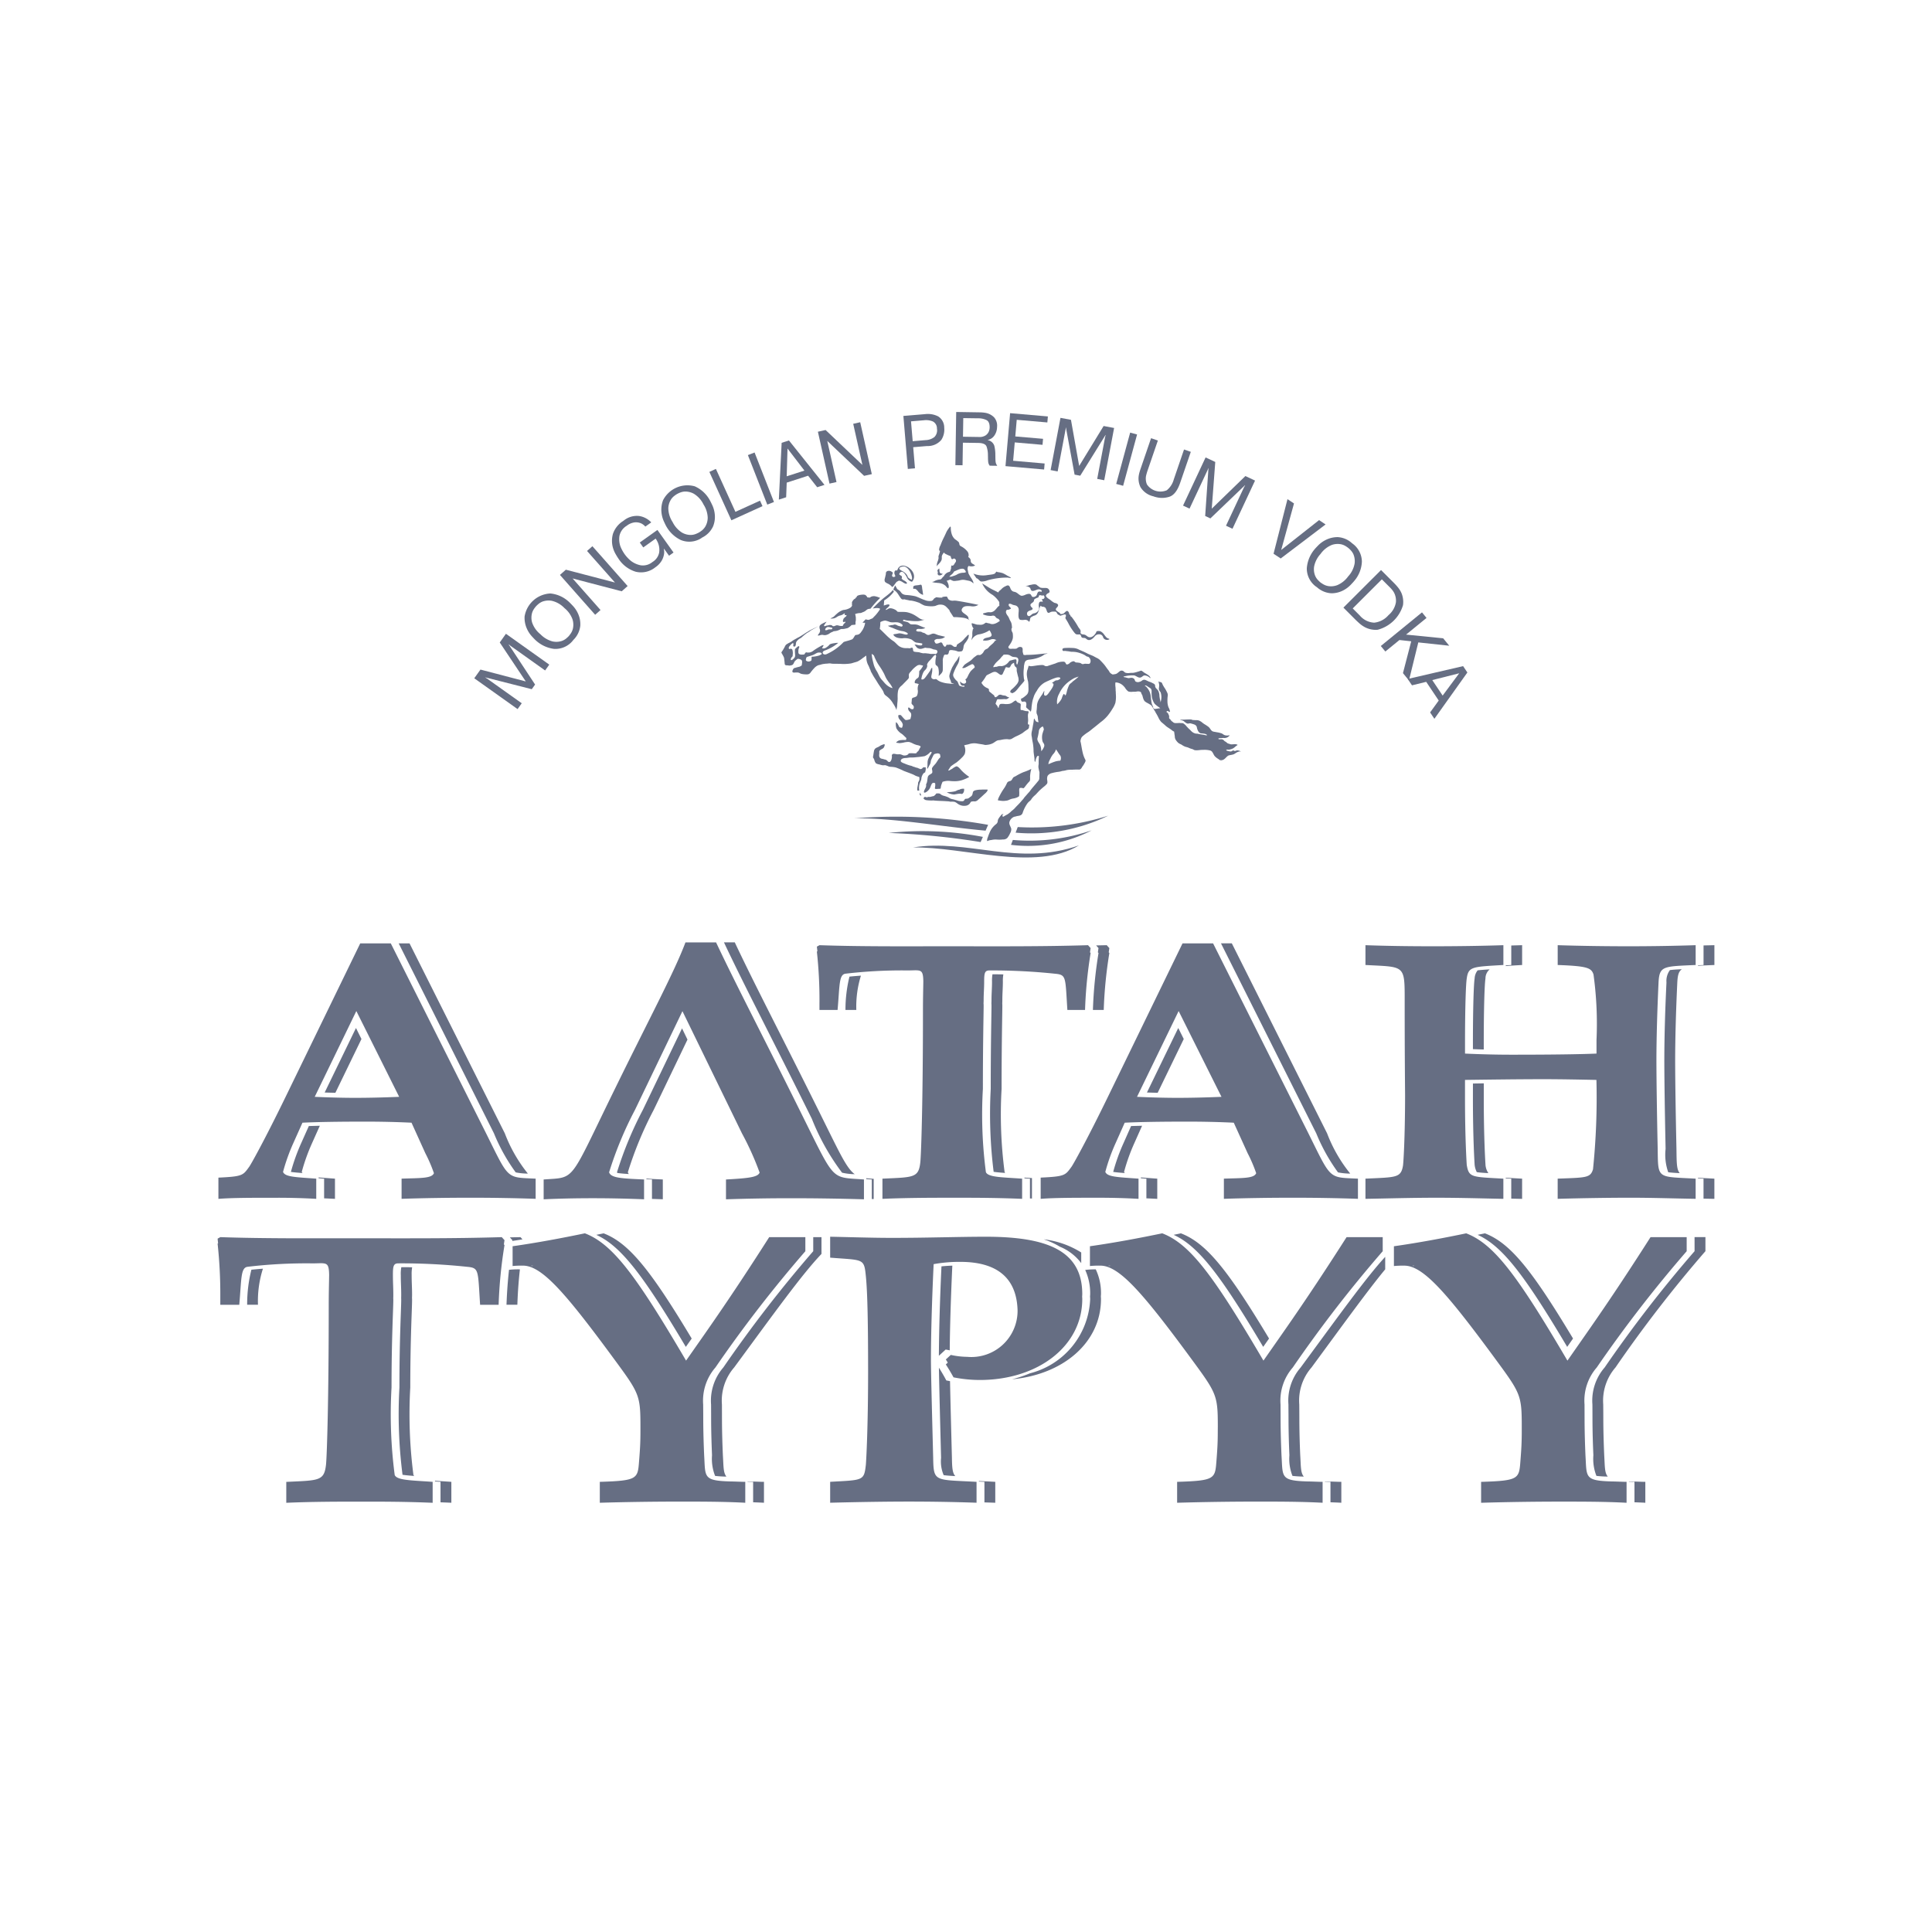 <svg id="Layer_1" data-name="Layer 1" xmlns="http://www.w3.org/2000/svg" viewBox="0 0 100 100"><defs><style>.cls-1,.cls-2{fill:#666e83;}.cls-2{fill-rule:evenodd;}</style></defs><title>20220927_apu_all_brand_logos</title><path class="cls-1" d="M25.122,35.061l-.004.005.089.055,1.798,1.28-.215.302-2.242-1.596.321-.45,2.345.614-1.347-2.017.32-.45L28.43,34.401l-.215.302-1.798-1.28-.078-.069-.007.009,1.364,2.069-.172.241Z"/><path class="cls-1" d="M29.669,33.134a1.158,1.158,0,0,1-1,.451,1.722,1.722,0,0,1-.963-.464q-.046-.043-.189-.198a1.468,1.468,0,0,1-.247-.386,1.367,1.367,0,0,1-.117-.628,1.419,1.419,0,0,1,1.336-1.191,1.642,1.642,0,0,1,.989.463c.035.032.099.098.193.199a1.476,1.476,0,0,1,.248.38,1.313,1.313,0,0,1,.117.626,1.209,1.209,0,0,1-.37.747Zm-.122-.352a.781.781,0,0,0,.11-.261.93.93,0,0,0-.025-.466,1.336,1.336,0,0,0-.419-.583,1.318,1.318,0,0,0-.651-.374.943.943,0,0,0-.485.04.811.811,0,0,0-.198.117,1.474,1.474,0,0,0-.132.123,1.44,1.44,0,0,0-.11.143.788.788,0,0,0-.097.205.901.901,0,0,0,0,.487,1.316,1.316,0,0,0,.434.617,1.36,1.36,0,0,0,.623.369.915.915,0,0,0,.469-.019.748.748,0,0,0,.242-.133c.063-.055.107-.096.132-.123C29.462,32.898,29.499,32.851,29.547,32.782Z"/><path class="cls-1" d="M31.083,31.575l-.278.246-1.823-2.063.306-.27,2.542.663-1.445-1.633.278-.246,1.823,2.062-.306.271-2.542-.664Z"/><path class="cls-1" d="M34.028,27.43l.834,1.169-.232.166-.259-.362-.009.007a1.138,1.138,0,0,1,.015.116.647.647,0,0,1-.013.187.981.981,0,0,1-.12.316,1.095,1.095,0,0,1-.326.336,1.176,1.176,0,0,1-1.013.228,1.63,1.63,0,0,1-.896-.681c-.037-.053-.088-.133-.151-.244a1.479,1.479,0,0,1-.149-.381,1.34,1.34,0,0,1,.015-.649,1.266,1.266,0,0,1,.542-.678,1.078,1.078,0,0,1,.823-.251,1.09,1.09,0,0,1,.596.305.069.069,0,0,0,.013.014l.01.011-.305.217a.727.727,0,0,0-.087-.083.648.648,0,0,0-.132-.084.693.693,0,0,0-.316-.053.824.824,0,0,0-.429.178.804.804,0,0,0-.377.527,1.137,1.137,0,0,0,.048.533,1.818,1.818,0,0,0,.109.232,2.071,2.071,0,0,0,.117.185,1.768,1.768,0,0,0,.138.168,1.85,1.85,0,0,0,.183.173,1.217,1.217,0,0,0,.502.227.776.776,0,0,0,.614-.171.738.738,0,0,0,.343-.477.93.93,0,0,0-.047-.481,1.027,1.027,0,0,0-.06-.133,1.117,1.117,0,0,0-.073-.119l-.64.457-.181-.254Z"/><path class="cls-1" d="M36.332,27.834a1.157,1.157,0,0,1-1.09.119,1.714,1.714,0,0,1-.771-.74c-.021-.036-.06-.119-.118-.246a1.465,1.465,0,0,1-.115-.445A1.36,1.36,0,0,1,34.32,25.89a1.419,1.419,0,0,1,1.639-.719,1.644,1.644,0,0,1,.796.748c.023.041.064.123.122.248a1.481,1.481,0,0,1,.118.438,1.314,1.314,0,0,1-.082.631,1.212,1.212,0,0,1-.584.595Zm-.007-.373a.779.779,0,0,0,.186-.214.926.926,0,0,0,.12-.45,1.34,1.34,0,0,0-.217-.685,1.326,1.326,0,0,0-.503-.557.934.934,0,0,0-.474-.113.803.803,0,0,0-.225.05,1.401,1.401,0,0,0-.164.076,1.221,1.221,0,0,0-.149.102.734.734,0,0,0-.156.165.903.903,0,0,0-.151.463,1.33,1.33,0,0,0,.221.721,1.356,1.356,0,0,0,.479.543.911.911,0,0,0,.452.127.75.75,0,0,0,.272-.052,1.553,1.553,0,0,0,.164-.076Q36.224,27.536,36.325,27.461Z"/><path class="cls-1" d="M39.467,26.198l-1.611.732-1.139-2.505.338-.154,1.01,2.222,1.273-.579Z"/><path class="cls-1" d="M39.057,23.421l1.003,2.563-.346.135-1.003-2.563Z"/><path class="cls-1" d="M40.691,25.738l-.378.122.145-2.94.378-.122,1.839,2.299-.378.122-.469-.596-1.108.358Zm.946-1.381-.875-1.141-.042,1.437Z"/><path class="cls-1" d="M43.297,24.951l-.362.081-.601-2.686.398-.089,1.906,1.808-.476-2.129.362-.081.601,2.686-.399.089L42.82,22.823Z"/><path class="cls-1" d="M47.875,21.436a1.184,1.184,0,0,1,.686.117.683.683,0,0,1,.312.592l.001.014.002.019a.983.983,0,0,1-.15.586.916.916,0,0,1-.745.323l-.714.06.092,1.093-.37.032-.23-2.743Zm-.634,1.401.672-.057a.774.774,0,0,0,.452-.16.492.492,0,0,0,.131-.436.401.401,0,0,0-.21-.369.909.909,0,0,0-.459-.063l-.673.057Z"/><path class="cls-1" d="M49.493,21.324l1.22.019c.05,0,.108.003.175.01a1.221,1.221,0,0,1,.207.036.843.843,0,0,1,.357.21.65.65,0,0,1,.156.496.798.798,0,0,1-.131.436.546.546,0,0,1-.347.239v.011a.441.441,0,0,1,.335.291,1.948,1.948,0,0,1,.054.453c-.001.022,0,.043.001.063s.001.041.001.06c.001.109.004.192.011.25a.387.387,0,0,0,.053.158l.015.024a.163.163,0,0,0,.018.029l-.39-.005-.017-.023a.078.078,0,0,1-.013-.022.381.381,0,0,1-.049-.148,2.211,2.211,0,0,1-.011-.243c0-.015-.001-.031-.002-.048s-.001-.036-.001-.056v-.022a1.338,1.338,0,0,0-.069-.424q-.066-.188-.441-.192l-.786-.012-.018,1.168-.371-.005Zm.351,1.281.823.013a.58.58,0,0,0,.339-.077.453.453,0,0,0,.162-.179.49.49,0,0,0,.045-.135.723.723,0,0,0,.011-.098c.003-.195-.05-.324-.159-.383a.941.941,0,0,0-.438-.094l-.768-.011Z"/><path class="cls-1" d="M53.988,22.713l-.027.311-1.438-.125-.083.95,1.63.142-.027.311-1.999-.175.239-2.742,1.955.17-.027.311-1.585-.137-.075.861Z"/><path class="cls-1" d="M55.172,22.13l-.007-.001-.012.103-.409,2.169-.364-.069.51-2.704.543.102.425,2.387L57.123,22.05l.543.102-.511,2.705-.364-.069.41-2.168.03-.1-.011-.002-1.307,2.104-.292-.055Z"/><path class="cls-1" d="M58.855,22.489l-.722,2.656-.358-.097.722-2.657Z"/><path class="cls-1" d="M59.931,22.802l-.532,1.551c-.015.044-.031.093-.046.145s-.028.105-.039.159a.797.797,0,0,0,.05.414.845.845,0,0,0,1.029.305,1.081,1.081,0,0,0,.361-.559l.531-1.551.351.121-.548,1.596q-.212.621-.568.731a1.238,1.238,0,0,1-.706.012.303.303,0,0,1-.059-.017l-.058-.02a1.055,1.055,0,0,1-.664-.472,1.024,1.024,0,0,1-.096-.572,1.65,1.65,0,0,1,.041-.194c.018-.061.035-.12.054-.173l.547-1.597Z"/><path class="cls-1" d="M62.55,24.233l-.007-.002-.037.097-.936,1.999-.336-.157,1.167-2.493.501.234-.182,2.418,1.74-1.688.501.234-1.167,2.493-.336-.157.936-1.999.054-.089-.01-.005-1.789,1.715-.269-.126Z"/><path class="cls-1" d="M68.275,26.921l.337.224-2.323,1.762-.37-.246L66.64,25.836l.337.223-.662,2.406Z"/><path class="cls-1" d="M68.149,30.386a1.159,1.159,0,0,1-.509-.972,1.723,1.723,0,0,1,.407-.988c.026-.033.088-.099.186-.2a1.445,1.445,0,0,1,.371-.27,1.379,1.379,0,0,1,.62-.155,1.188,1.188,0,0,1,.761.32,1.174,1.174,0,0,1,.506.945,1.635,1.635,0,0,1-.404,1.013q-.044.056-.187.204a1.492,1.492,0,0,1-.365.271,1.318,1.318,0,0,1-.617.154,1.21,1.21,0,0,1-.767-.326Zm.345-.143a.768.768,0,0,0,.267.094.91.91,0,0,0,.463-.053,1.34,1.34,0,0,0,.558-.452,1.317,1.317,0,0,0,.334-.672.94.94,0,0,0-.068-.482.805.805,0,0,0-.13-.191,1.245,1.245,0,0,0-.131-.125,1.45,1.45,0,0,0-.149-.102.781.781,0,0,0-.211-.085.908.908,0,0,0-.486.029,1.326,1.326,0,0,0-.591.47,1.35,1.35,0,0,0-.33.643.905.905,0,0,0,.046.468.751.751,0,0,0,.147.234c.058.059.102.101.131.125C68.372,30.166,68.422,30.199,68.494,30.244Z"/><path class="cls-1" d="M72.197,30.221q.073.074.171.194a1.353,1.353,0,0,1,.17.278,1.196,1.196,0,0,1,.081.63,1.854,1.854,0,0,1-1.311,1.273,1.205,1.205,0,0,1-.662-.133,1.497,1.497,0,0,1-.287-.201c-.083-.075-.152-.139-.208-.195l-.616-.617,1.947-1.945Zm-2.18,1.271.364.365a1.042,1.042,0,0,0,.745.372,1.129,1.129,0,0,0,.743-.391,1.104,1.104,0,0,0,.383-.663.897.897,0,0,0-.102-.509.99.99,0,0,0-.09-.132c-.032-.04-.065-.076-.098-.11l-.438-.438Z"/><path class="cls-1" d="M74.698,33.038l.315.385-1.602-.172-.484,1.97-.31-.38.428-1.647-.61-.067-.73.595L71.47,33.437l2.132-1.741.234.288-1.058.863Z"/><path class="cls-1" d="M73.084,35.472l-.221-.329,2.867-.664.221.329-1.708,2.397-.221-.33.446-.615-.648-.968Zm1.587.531.857-1.154-1.394.352Z"/><path class="cls-1" d="M88.174,61.007v1.034c.188.004.375.008.562.011V61.007c-.339-.019-.615-.032-.847-.045v.031c.091.004.185.009.285.015M15.593,59.162a10.117,10.117,0,0,0-.536,1.495v.001c.161.024.372.041.602.059a.212.212,0,0,1-.04-.06,9.876,9.876,0,0,1,.536-1.495l.399-.893c-.202.005-.393.01-.569.015Zm61.267,4.675c-.122.027-.249.05-.377.078,1.271.579,2.411,2.055,4.635,5.799l.302-.432C79.261,65.685,78.157,64.338,76.859,63.837Zm10.851.924a67.585,67.585,0,0,0-4.654,6.018,2.615,2.615,0,0,0-.634,1.916c.001.199.003.42.003.68,0,.729.023,1.417.047,1.948a2.397,2.397,0,0,0,.158,1.069,5.544,5.544,0,0,0,.589.035c-.168-.189-.151-.519-.186-1.104-.023-.531-.047-1.219-.047-1.948,0-.26-.003-.481-.004-.68a2.623,2.623,0,0,1,.635-1.916,67.479,67.479,0,0,1,4.655-6.018v-.728H87.71ZM18.425,53.209l-1.62,3.339c.187.006.373.011.554.015l1.35-2.784Zm7.704,5.452-4.932-9.833h-.561l4.931,9.833a9.515,9.515,0,0,0,1.126,2.021,3.226,3.226,0,0,0,.63.063A7.668,7.668,0,0,1,26.129,58.661Zm18.112,2.115c-.413-.302-.745-1.022-1.656-2.86-1.92-3.885-3.504-6.907-4.553-9.14h-.56c1.048,2.233,2.632,5.255,4.552,9.14a11.911,11.911,0,0,0,1.561,2.782,3.101,3.101,0,0,0,.629.077Zm-10.782.261c.093.005.184.007.287.012v1.006c.186.006.373.013.561.019V61.049c-.334-.014-.612-.028-.849-.046l.002.017Zm-16.683-.029v1.018c.191.008.379.017.562.027V61.007c-.34-.025-.617-.045-.847-.065v.044C16.582,60.993,16.674,61.001,16.776,61.007Zm42.561,0v1.018c.192.008.38.017.563.027V61.007c-.341-.025-.616-.045-.848-.065v.044C59.143,60.993,59.235,61.001,59.337,61.007Zm18.885,0V62.04c.19.006.38.01.562.013V61.007c-.345-.019-.621-.034-.848-.05v.033C78.027,60.996,78.121,61.002,78.223,61.007Zm-46.98,2.83c-.123.027-.25.05-.378.078,1.27.579,2.41,2.055,4.634,5.799l.304-.432C33.644,65.685,32.539,64.338,31.243,63.837ZM38.982,76.7V77.758c.188.007.376.013.561.024V76.7c-.187,0-.561-.02-.748-.02-.036-.001-.066-.002-.1-.003v.015C38.804,76.695,38.909,76.7,38.982,76.7Zm-16.181,0v1.06c.183.006.369.013.561.022V76.7c-.318-.022-.598-.04-.846-.056V76.68C22.609,76.687,22.702,76.692,22.801,76.7ZM12.793,67.534h.56a5.486,5.486,0,0,1,.256-1.867c-.249.019-.448.038-.597.053A7.356,7.356,0,0,0,12.793,67.534ZM50.954,76.7v1.064c.189.006.376.011.561.018V76.7c-.331-.02-.608-.032-.847-.042v.026C50.76,76.69,50.852,76.694,50.954,76.7ZM26.941,64.034c-.182.006-.366.006-.55.013l.129.144c-.003.013-.004.027-.005.04.177-.026.353-.053.528-.081ZM68.865,76.7V77.758c.187.007.376.013.562.024V76.7c-.187,0-.562-.02-.748-.02-.035-.001-.065-.002-.098-.003v.015C68.688,76.695,68.792,76.7,68.865,76.7ZM56.826,49.291l.033.039a22.636,22.636,0,0,0-.29,2.946h.56A22.767,22.767,0,0,1,57.42,49.33l-.033-.039c.011-.072.021-.141.033-.217l-.135-.151c-.183.004-.367.008-.549.012l.123.139C56.846,49.149,56.836,49.219,56.826,49.291ZM84.6,76.7V77.758c.187.007.376.013.562.024V76.7c-.186,0-.561-.02-.749-.02-.036-.001-.066-.002-.099-.003v.015C84.423,76.695,84.526,76.7,84.6,76.7Zm-28.43-10.967a2.885,2.885,0,0,1,.257,1.252c0,.041-.006.081-.007.12.001.046.007.087.007.136A4.137,4.137,0,0,1,53.31,71.082a6.624,6.624,0,0,1-.928.31c2.678-.251,4.605-1.924,4.605-4.152,0-.049-.005-.089-.007-.136.001-.039.007-.079.007-.12a2.861,2.861,0,0,0-.271-1.283c-.16.001-.264.004-.432.019Zm-35.425.255V66c0,.393.022.629.022,1.023,0,.043-.001.098-.003.161.002.032.003.06.003.094,0,.454-.093,1.985-.093,4.537a24.617,24.617,0,0,0,.161,4.52c.17.025.39.044.605.06a.255.255,0,0,1-.041-.054,24.225,24.225,0,0,1-.163-4.527c.001-2.552.093-4.083.093-4.537,0-.035-.002-.063-.004-.094.002-.063.004-.118.004-.161,0-.394-.022-.63-.022-1.023v-.012a1.966,1.966,0,0,1,.026-.393c-.185-.005-.373-.005-.561-.006A1.948,1.948,0,0,0,20.744,65.988Zm28.087,3.97.117-.107.178.035a.215.215,0,0,0,.031.009c.011-1.215.056-2.697.134-4.385-.214.006-.401.02-.562.037-.084,1.808-.126,3.37-.134,4.628Zm.149,1.493-.055-.103c-.1-.184-.214-.377-.328-.556.014.898.055,2.472.112,4.669a1.808,1.808,0,0,0,.134.892c.152.022.356.037.602.049-.15-.163-.166-.44-.175-.941-.044-1.711-.079-3.042-.098-3.972-.017-.004-.037-.008-.052-.011Zm18.343-.672a2.608,2.608,0,0,0-.635,1.917c0,.198.004.42.004.679,0,.729.023,1.417.046,1.948a2.383,2.383,0,0,0,.159,1.069,5.506,5.506,0,0,0,.588.035c-.168-.189-.15-.519-.186-1.104-.024-.531-.046-1.219-.046-1.948,0-.259-.003-.481-.004-.679a2.609,2.609,0,0,1,.635-1.917c1.651-2.244,2.878-3.945,3.813-5.079v-.646C70.708,66.132,69.327,68.055,67.323,70.779ZM55.964,65.38v-.552a4.642,4.642,0,0,0-1.938-.68,4.027,4.027,0,0,1,.83.38A2.624,2.624,0,0,1,55.964,65.38Zm-29.562.34-.056.005c-.085.783-.114,1.388-.13,1.809h.562c.016-.426.043-1.036.132-1.832l-.004-.001A4.409,4.409,0,0,0,26.401,65.72Zm15.691-1.686v.728a67.645,67.645,0,0,0-4.654,6.018,2.623,2.623,0,0,0-.634,1.92c.001.197.003.419.003.676,0,.729.024,1.417.046,1.948a2.401,2.401,0,0,0,.16,1.069,5.492,5.492,0,0,0,.588.035c-.168-.189-.149-.519-.186-1.104-.023-.531-.047-1.219-.047-1.948,0-.257-.002-.479-.002-.676a2.618,2.618,0,0,1,.633-1.92c2.103-2.858,3.52-4.832,4.52-5.877v-.868Zm19.032-.197c-.122.027-.248.05-.376.078,1.27.579,2.409,2.055,4.634,5.799l.303-.432C63.526,65.685,62.422,64.338,61.124,63.837ZM33.277,57.441a19.066,19.066,0,0,0-1.342,3.236c.005.014.015.023.02.036.155.022.358.041.594.054a.291.291,0,0,1-.052-.09,19.008,19.008,0,0,1,1.342-3.236l1.745-3.632-.282-.581Zm43.05-6.798c-.045.262-.089,1.462-.089,3.378v.283c.186.006.372.014.561.017v-.3c0-1.916.044-3.116.089-3.378a.606.606,0,0,1,.218-.468c-.276.016-.477.031-.624.051A.723.723,0,0,0,76.327,50.643ZM58.156,59.162a9.875,9.875,0,0,0-.537,1.496c.16.024.371.041.6.059a.277.277,0,0,1-.038-.059,9.841,9.841,0,0,1,.535-1.496l.398-.893c-.203.005-.394.01-.569.015Zm-6.809-8.363V50.8c0,.374-.027.6-.027.975,0,.042-.002.097-.005.16.001.033.005.063.005.096,0,.431-.04,1.893-.04,4.329a24.158,24.158,0,0,0,.151,4.293c.169.025.387.043.599.058-.009-.013-.025-.024-.031-.04a22.863,22.863,0,0,1-.157-4.31c0-2.436.039-3.898.039-4.329,0-.034-.004-.063-.004-.096.003-.063.004-.117.004-.16,0-.374.027-.601.027-.975v-.002a1.962,1.962,0,0,1,.025-.364c-.186-.004-.373-.005-.563-.007A2.109,2.109,0,0,0,51.346,50.798ZM76.238,56.824c0,2.194.089,3.452.089,3.471a1.104,1.104,0,0,0,.111.374c.137.023.331.037.6.052a.873.873,0,0,1-.149-.427c0-.019-.089-1.277-.089-3.471v-.749c-.186.003-.372.006-.561.009ZM53.025,60.951v.038c.093.006.186.012.285.018V62.032c.034.001.069.002.104.005V60.976C53.275,60.969,53.145,60.959,53.025,60.951Zm25.76-11.002V48.923c-.182.005-.372.01-.562.016v1.01c-.1.006-.195.011-.285.016v.038C78.165,49.984,78.441,49.968,78.785,49.948ZM68.69,58.661l-4.931-9.833h-.561l4.931,9.833a9.551,9.551,0,0,0,1.126,2.021,3.266,3.266,0,0,0,.634.063A7.567,7.567,0,0,1,68.69,58.661Zm20.047-8.713V48.923c-.185.005-.374.008-.562.013v1.013c-.1.006-.194.009-.285.013V49.99C88.119,49.974,88.395,49.963,88.736,49.948ZM44.838,60.984v.046c.089.006.184.013.286.02V62.06c.033.001.066.001.098.001V61.017C45.079,61.007,44.952,60.998,44.838,60.984ZM87.053,50.167c-.267.011-.469.024-.618.045a.941.941,0,0,0-.179.636c-.067,1.404-.111,2.791-.111,4.104.003,1.033.025,2.557.066,4.516a2.702,2.702,0,0,0,.137,1.208c.15.02.35.033.595.046-.166-.193-.16-.551-.17-1.254-.042-1.959-.064-3.483-.067-4.516.001-1.314.045-2.7.111-4.104C86.836,50.489,86.882,50.286,87.053,50.167ZM43.761,52.276h.562a5.409,5.409,0,0,1,.238-1.776c-.241.016-.442.034-.593.05A7.189,7.189,0,0,0,43.761,52.276Zm17.225.933-1.62,3.339c.187.006.373.011.555.015l1.35-2.784Zm-3.603,12.32v-.018a.823.823,0,0,1,.106.008C57.456,65.523,57.423,65.526,57.383,65.529Zm-29.883,0v-.018a.816.816,0,0,1,.106.008C27.573,65.523,27.539,65.526,27.5,65.529Zm45.617,0v-.018a.794.794,0,0,1,.106.008C73.19,65.523,73.157,65.526,73.118,65.529ZM16.369,62.052V61.007c-1.12-.081-1.617-.092-1.719-.35a10.041,10.041,0,0,1,.535-1.496l.47-1.05c.758-.038,1.897-.056,3.258-.056.781,0,1.607.018,2.387.056l.714,1.576a7.759,7.759,0,0,1,.446,1.036c-.111.275-.678.25-1.674.283v1.045c1.116-.038,2.367-.057,3.592-.057,1.117,0,2.254.019,3.347.057V61.007c-1.538-.074-1.361.076-2.565-2.346L20.228,48.83h-1.583l-3.86,7.939c-1.093,2.25-1.829,3.564-1.897,3.638-.312.432-.334.488-1.583.547v1.099c.691-.057,1.763-.057,3.033-.057C15.006,61.995,15.722,62.014,16.369,62.052Zm2.075-9.721,2.217,4.441c-.783.033-1.564.052-2.284.052-.635,0-1.35-.019-2.087-.052Zm14.893,9.744V61.049c-1.153-.051-1.714-.074-1.81-.371a19.113,19.113,0,0,1,1.342-3.236l2.454-5.104,3.079,6.322a14.898,14.898,0,0,1,.916,2.034c-.099.24-.568.29-1.741.356v1.026c1.115-.037,2.253-.056,3.348-.056,1.204,0,2.544.019,3.793.056V61.049c-1.696-.13-1.473.15-3.101-3.132-1.92-3.886-3.503-6.907-4.553-9.139H35.479c-.558,1.5-1.896,3.996-3.614,7.506-2.454,4.993-2.03,4.636-3.726,4.766v1.026c.781-.037,1.651-.056,2.521-.056C31.507,62.019,32.422,62.038,33.337,62.075Zm9.078-10.194v.394h.938c.112-1.276.067-1.821.401-1.876A24.962,24.962,0,0,1,46.969,50.23c.678,0,.81-.115.822.564-.004.344-.019.832-.019,1.526,0,4.691-.09,7.337-.135,7.825-.087.825-.334.788-1.962.862v1.045c1.317-.057,2.61-.057,3.816-.057.914,0,2.053,0,3.414.057V61.007c-1.071-.074-1.764-.074-1.875-.337a22.916,22.916,0,0,1-.156-4.31c0-2.436.039-3.898.039-4.329,0-.034-.004-.063-.005-.096.003-.062.005-.117.005-.159,0-.376.027-.6.027-.976v-.001c.002-.419.024-.569.269-.569a31.041,31.041,0,0,1,3.391.169c.603.056.536.15.647,1.876h.915a22.572,22.572,0,0,1,.289-2.946l-.033-.037c.011-.073.021-.142.033-.219l-.134-.15c-2.41.075-4.841.056-7.296.056-2.209,0-4.418.019-6.606-.056l-.134.075c.009.077.019.159.027.241l-.027.014A22.993,22.993,0,0,1,42.416,51.881Zm11.45,9.072v1.099c.691-.057,1.762-.057,3.034-.057.669,0,1.384.019,2.031.057V61.007c-1.12-.081-1.615-.092-1.719-.35a9.751,9.751,0,0,1,.536-1.496l.468-1.05c.759-.038,1.897-.056,3.258-.056.781,0,1.607.018,2.387.056l.716,1.576a7.718,7.718,0,0,1,.444,1.036c-.111.275-.676.25-1.672.283v1.045c1.116-.038,2.364-.057,3.592-.057,1.116,0,2.253.019,3.347.057V61.007c-1.54-.074-1.362.076-2.565-2.346L62.79,48.83H61.207l-3.86,7.939c-1.094,2.25-1.83,3.564-1.897,3.638C55.136,60.838,55.115,60.894,53.865,60.953Zm7.141-8.622,2.218,4.441c-.783.033-1.566.052-2.284.052-.635,0-1.351-.019-2.088-.052ZM25.971,64.034c-2.525.078-5.074.059-7.646.059-2.315,0-4.631.018-6.922-.059l-.14.078c.008.079.016.16.026.242l-.026.015a24.314,24.314,0,0,1,.14,2.754v.413h.982c.117-1.337.07-1.909.42-1.966a25.939,25.939,0,0,1,3.368-.178c.714,0,.851-.119.863.599-.004.363-.021.877-.021,1.605,0,4.915-.092,7.688-.139,8.2-.095.866-.352.827-2.058.906v1.082c1.379-.06,2.735-.06,3.999-.06.958,0,2.15,0,3.577.06V76.7c-1.122-.079-1.847-.079-1.964-.354a24.102,24.102,0,0,1-.164-4.529c0-2.552.092-4.084.092-4.538,0-.034-.003-.063-.003-.094.003-.062.003-.119.003-.161,0-.394-.021-.629-.021-1.022V65.99c0-.44.024-.599.28-.599a32.352,32.352,0,0,1,3.555.178c.631.057.561.157.678,1.966h.959a23.549,23.549,0,0,1,.304-3.088l-.033-.037c.011-.075.021-.144.033-.219ZM87.767,49.948V48.923c-1.138.037-2.298.056-3.459.056-1.205,0-2.475-.018-3.682-.056v1.025c1.541.056,1.741.15,1.853.489a18.658,18.658,0,0,1,.156,3.396v.7c-.849.038-2.366.058-4.396.058-.782,0-1.607-.02-2.41-.058V54.021c0-1.914.045-3.115.09-3.378.088-.619.29-.6,1.896-.695V48.923c-1.115.037-2.387.056-3.68.056-1.227,0-2.411-.018-3.459-.056v1.025c1.945.105,2.027-.019,2.03,1.588v.345c0,2.84.019,4.443.021,4.824-.003,2.285-.09,3.555-.111,3.646-.112.619-.358.582-1.94.656v1.045c1.116-.019,2.364-.057,3.68-.057,1.272,0,2.432.038,3.458.057V61.007c-1.65-.093-1.784-.054-1.896-.713,0-.019-.09-1.276-.09-3.471v-.927c1.428-.018,2.79-.037,4.083-.037.869,0,1.806.019,2.72.037a36.411,36.411,0,0,1-.177,4.624c-.133.449-.357.432-1.829.486v1.045c1.384-.038,2.701-.057,3.794-.057,1.071,0,2.209.038,3.347.057V61.007c-2.008-.113-1.942.038-1.964-1.538-.042-1.96-.062-3.483-.066-4.517.001-1.314.046-2.698.11-4.104C85.893,49.987,86.093,50.024,87.767,49.948Zm-5.703,19.14L81.13,70.426c-2.62-4.464-3.813-6.038-5.239-6.589-1.122.235-2.48.491-3.742.669v1.024a4.837,4.837,0,0,1,.537-.02c.959,0,2.152,1.358,4.561,4.622,1.459,1.985,1.519,2.022,1.519,3.715v.237c0,.59-.023.945-.069,1.534-.071.925-.071,1.023-2.035,1.083v1.082c1.38-.04,2.783-.06,4.14-.06,1.098,0,2.268,0,3.389.06V76.7c-.186,0-.56-.02-.748-.02-1.449-.04-1.31-.215-1.38-1.357-.023-.531-.046-1.219-.046-1.948,0-.26-.002-.481-.002-.68a2.612,2.612,0,0,1,.633-1.915,67.419,67.419,0,0,1,4.654-6.017v-.729h-1.87C84.566,65.391,83.468,67.082,82.064,69.088Zm-45.617,0-.936,1.337c-2.619-4.464-3.812-6.038-5.238-6.589-1.123.235-2.478.491-3.741.669v1.024a4.819,4.819,0,0,1,.537-.02c.96,0,2.152,1.358,4.56,4.622,1.46,1.986,1.52,2.022,1.52,3.717v.235c0,.59-.022.945-.07,1.534-.07.925-.07,1.023-2.033,1.083v1.082c1.379-.04,2.781-.06,4.139-.06,1.099,0,2.267,0,3.39.06V76.7c-.186,0-.562-.02-.749-.02-1.449-.04-1.31-.215-1.379-1.357-.023-.531-.047-1.219-.047-1.948,0-.258-.003-.479-.004-.676a2.62,2.62,0,0,1,.635-1.919,67.254,67.254,0,0,1,4.654-6.017v-.729H39.814C38.949,65.391,37.85,67.082,36.447,69.088Zm14.568-5.075c-1.357,0-2.994.059-4.842.059-1.052,0-2.151-.039-3.204-.059V65.096c1.731.139,1.754.019,1.848.963.09.9.115,2.584.116,4.959-.001,2.853-.094,4.524-.116,4.795-.095.846-.142.788-1.848.886v1.082c1.567-.04,2.946-.06,4.069-.06,1.193,0,2.385.02,3.508.06V76.7c-2.175-.12-2.222.019-2.245-1.24-.066-2.553-.111-4.271-.116-5.054.002-1.322.048-3.007.14-4.974a7.436,7.436,0,0,1,1.379-.118c1.912,0,2.912.839,2.965,2.494a2.391,2.391,0,0,1-2.613,2.421,4.033,4.033,0,0,1-.843-.099l-.257.236c.034.052.068.108.101.163l-.101.095c.14.215.28.451.398.667a7.036,7.036,0,0,0,1.356.137c3.039,0,5.308-1.771,5.308-4.189,0-.047-.005-.088-.006-.135.002-.04.006-.079.006-.121C56.018,64.703,54.149,64.013,51.015,64.013Zm15.315,5.075-.934,1.337c-2.621-4.464-3.812-6.038-5.239-6.589-1.124.235-2.479.491-3.742.669v1.024a4.843,4.843,0,0,1,.538-.02c.96,0,2.153,1.358,4.561,4.622,1.458,1.985,1.52,2.022,1.52,3.714,0,.079-.002.154-.002.238,0,.59-.022.945-.069,1.534-.071.925-.071,1.023-2.035,1.083v1.082c1.38-.04,2.782-.06,4.14-.06,1.097,0,2.266,0,3.39.06V76.7c-.187,0-.56-.02-.748-.02-1.45-.04-1.308-.215-1.38-1.357-.023-.531-.047-1.219-.047-1.948,0-.258-.003-.48-.003-.679a2.611,2.611,0,0,1,.635-1.916,67.143,67.143,0,0,1,4.654-6.017v-.729h-1.87C68.832,65.391,67.734,67.082,66.33,69.088Z"/><path class="cls-2" d="M40.59,34.481a1.191,1.191,0,0,1-.083-.319,1.194,1.194,0,0,0,.083.319l.133.025Z"/><path class="cls-2" d="M41.83,34.984l-.149,0-.052-.003.052.003.149,0,.01-.006Z"/><path class="cls-2" d="M41.397,34.925,41.351,34.9l.046.025c.011.005.083.031.094.035C41.48,34.956,41.408,34.93,41.397,34.925Z"/><path class="cls-2" d="M41.14,34.893l-.119-.021-.023.002.023-.002.119.021.021,0C41.147,34.893,41.139,34.894,41.14,34.893Z"/><path class="cls-2" d="M42.148,34.699a1.001,1.001,0,0,1-.139.187A1.001,1.001,0,0,0,42.148,34.699Z"/><path class="cls-2" d="M43.561,34.447l.045.001c.004,0,.121-.007.237-.013-.116.006-.233.013-.237.013Z"/><path class="cls-2" d="M42.349,34.544c.004-.008.011-.016.009-.022h0C42.361,34.528,42.353,34.536,42.349,34.544Z"/><path class="cls-2" d="M40.507,34.161c.005-.02.024-.017.062.025v0C40.53,34.144,40.512,34.142,40.507,34.161Z"/><path class="cls-2" d="M41.958,34.895c.01.017.028.011.051-.009-.022.02-.041.026-.051.009Z"/><path class="cls-2" d="M43.044,34.43l-.086-.009-.059.004.059-.004.086.009.046.004Z"/><path class="cls-2" d="M42.474,34.487l-.062.016-.036.013.036-.012.062-.016Z"/><path class="cls-2" d="M42.211,34.623l-.034.028s-.011.02-.029.048c.018-.028.029-.048.029-.048s.019-.016.034-.028Z"/><path class="cls-2" d="M45.962,30.297c.026.019.066.045.137.091-.08-.054-.11-.07-.137-.09Z"/><polygon class="cls-2" points="46.726 29.871 46.702 29.858 46.702 29.858 46.726 29.871 46.726 29.871"/><polygon class="cls-2" points="46.747 29.927 46.759 29.961 46.78 30.007 46.782 30.015 46.78 30.007 46.759 29.961 46.747 29.927"/><path class="cls-2" d="M45.796,30.1v-.011a.14.14,0,0,0,.027.042.683.683,0,0,0,.162.091,1.023,1.023,0,0,1,.102.069c.024.019.062.06.084.082.046.046.177-.209.247-.26a1.11,1.11,0,0,1,.113-.06.549.549,0,0,1,.147.052c.04.021.222.162.265.088a.031.031,0,0,0-.003-.032.453.453,0,0,0-.149-.117l0,.001c-.024-.014-.043-.025-.053-.032-.019-.015-.045-.039-.073-.059v0a.149.149,0,0,0,.013-.117c-.002-.006-.006-.008-.009-.012l.027.02-.026-.02a.058.058,0,0,0-.039-.029l-.01-.007c-.033-.025-.068-.052-.08-.061.003-.043.152-.369.42.197.059.124.23.212.26.172.391-.523-.605-1.167-.77-.595l-.007.005-.031.028c-.074-.038-.121.029-.119.114l-.021.021.023-.022c0,.004-.003.008-.002.013-.008.016,0,.03.011.058a.762.762,0,0,0,.035.087.05.05,0,0,1-.004.025.107.107,0,0,1-.137.017c-.069-.075.024-.145.01-.201l-.001,0a.062.062,0,0,0-.038-.043l-.008-.003a.234.234,0,0,0-.239-.039.13.13,0,0,0-.069.141c-.017.082-.036.163-.056.243a.221.221,0,0,0-.002.141V30.1l.001.024Zm.952-.781c.317-.015.52.586.444.686-.004.006-.185-.081-.205-.146-.065-.227-.344-.32-.366-.351C46.52,29.45,46.494,29.361,46.748,29.319Z"/><path class="cls-2" d="M47.061,30.253c.068.039.17.097.213.121a.266.266,0,0,0,0,.106.114.114,0,0,0,.067-.01l.001.002c.111.023.158.129.234.202a.516.516,0,0,0,.199.116.088.088,0,0,0,.001-.045l-.025-.169c-.005-.041-.016-.082-.02-.124a.649.649,0,0,0-.023-.142h0a.081.081,0,0,0-.021-.035c-.023-.02-.062-.009-.088-.001-.089.023-.185.015-.274.044a.07.07,0,0,0-.049.053Z"/><polygon class="cls-2" points="40.563 34.116 40.564 34.115 40.441 33.892 40.441 33.892 40.563 34.115 40.563 34.116"/><path class="cls-2" d="M42.843,32.145l.038-.022-.002-.021.002.021Z"/><path class="cls-2" d="M46.148,30.437l-.01-.016.009.016.004.006Z"/><path class="cls-2" d="M42.42,32.416a.25.25,0,0,0,.008.13.243.243,0,0,1-.003.19c-.011.02-.022.04-.035.059a.318.318,0,0,0-.049.068c-.011.029-.001.041.026.035.029-.007.059-.013.087-.021a.293.293,0,0,1,.143-.014.344.344,0,0,0,.14.009.595.595,0,0,0,.144-.05c.047-.024.086-.062.135-.085.027-.013.056-.024.084-.036.02-.008.035-.021.055-.031l.002.001a.122.122,0,0,0,.043-.004.638.638,0,0,0,.173-.036.736.736,0,0,0,.114-.052.215.215,0,0,1,.12-.021.631.631,0,0,0,.168-.025l.028-.007a.223.223,0,0,0,.085-.024.791.791,0,0,0,.165-.125.443.443,0,0,1,.041-.033l.004.002a.145.145,0,0,0,.019.004.402.402,0,0,0,.068-.01.158.158,0,0,1,.03-.001c.029.001.059.002.065-.027a.417.417,0,0,0,0-.081.539.539,0,0,1,.013-.097.288.288,0,0,0,.004-.096.44.44,0,0,0-.006-.119c-.005-.022-.005-.044-.011-.065-.003-.02-.013-.037-.015-.059a.034.034,0,0,1,.001-.013.754.754,0,0,1,.271-.051.463.463,0,0,0,.124-.046.406.406,0,0,0,.082-.034c.067-.035.116-.097.185-.125l.009-.003c.04-.007.082-.014.123-.02a5.056,5.056,0,0,1,.497-.555c-.034-.012-.071-.027-.099-.039a.723.723,0,0,0-.117-.035.364.364,0,0,0-.249.011.928.928,0,0,1-.088.051.3.3,0,0,0-.104-.013.295.295,0,0,1-.036-.06s-.035-.025-.038-.033c-.01-.033-.059-.047-.114-.051.007-.009-.39.002-.37.128-.035.014-.064.044-.058.065a.31.31,0,0,0-.137.113.475.475,0,0,0-.046.076.107.107,0,0,0-.001.057l-.001.008-.004.059.009.059a.224.224,0,0,1-.103.118.793.793,0,0,1-.353.11.865.865,0,0,0-.337.201c-.056.043-.103.1-.158.147l-.009.007-.131.07-.03.024a.483.483,0,0,0,.073-.006.405.405,0,0,0,.243-.069.672.672,0,0,1,.162-.083.465.465,0,0,0,.224-.102.098.098,0,0,1,.037-.013h.001l.005.001c.007.036-.043.08.016.089a.135.135,0,0,0,.022,0c.018-.001.039-.002.048.007.009.012-.009.042-.017.053a.429.429,0,0,1-.053.042,1.021,1.021,0,0,0-.075.075.096.096,0,0,0-.02.056.122.122,0,0,0-.012.11c.022.037.083,0,.121-.001a.052.052,0,0,1-.013.051c-.026.027-.058.043-.079.075a.377.377,0,0,0-.039.082.116.116,0,0,1-.061.013.56.56,0,0,1-.15-.019.225.225,0,0,0-.151-.007c-.055.026-.131.06-.185.015-.02-.017-.028-.031-.055-.034a.281.281,0,0,0-.095-.004c-.034.008-.069.015-.102.025l-.006-.002a.263.263,0,0,0-.083.021c-.02.006-.056.026-.076.009-.029-.023.011-.074.026-.094.017-.023.032-.047.049-.07.009-.012.036-.038.04-.057l.012-.007h0a2.277,2.277,0,0,0-.227.103.39.39,0,0,0-.125.095A.107.107,0,0,0,42.42,32.416Zm.304.125c.013-.026.032-.035.051-.055l.034-.025a.292.292,0,0,1,.064-.007.269.269,0,0,1,.065.008c.021.006.043.01.065.015a.51.51,0,0,1,.06.015c.028.012.025.034.008.056-.007.009-.015.018-.023.026a.256.256,0,0,0-.035-.001c-.02.002-.039.004-.06.004a.463.463,0,0,0-.054,0,.29.29,0,0,0-.066.026c-.024.009-.097.033-.117.004C42.705,32.591,42.718,32.555,42.724,32.541Z"/><path class="cls-2" d="M42.933,32.042l.028-.011-.028.011-.02.009Z"/><polygon class="cls-2" points="46.335 37.241 46.337 37.237 46.337 37.237 46.335 37.241 46.335 37.241"/><path class="cls-2" d="M63.23,37.948c.031.009.102.032.136.043C63.331,37.98,63.261,37.958,63.23,37.948Z"/><path class="cls-2" d="M62.839,37.833l-.013-.018-.015-.02.015.02Z"/><polygon class="cls-2" points="60.573 36.11 60.57 36.145 60.559 36.409 60.594 36.57 60.559 36.409 60.57 36.145 60.573 36.11"/><path class="cls-2" d="M62.458,37.502c.004.002.14.088.149.094-.009-.006-.149-.094-.149-.094l-.021-.016Z"/><path class="cls-2" d="M47.526,40.494a.905.905,0,0,0-.01.101l-.003.018a.395.395,0,0,0-.015.077.592.592,0,0,0-.016.208.134.134,0,0,0,.01.024v-.001h.089a.78.78,0,0,1,.058-.459.574.574,0,0,0,.044-.115c.01-.042.007-.084.02-.125.026-.085.087-.227.183-.241a1.242,1.242,0,0,1,.028-.125.617.617,0,0,0-.001-.141.525.525,0,0,0-.081.004l.073-.082-.072.08-.035.004c-.029.004-.027.004-.043.028l-.013.019a.2.2,0,0,1-.099.042l-.034-.014-.045-.02-.038-.012a.217.217,0,0,0-.022-.013.495.495,0,0,0-.083-.023l.036.011a.325.325,0,0,1-.058-.015c-.008-.003-.017-.005-.023-.009l.014.004a.504.504,0,0,0-.078-.026.202.202,0,0,1-.026-.009l.018.008a.418.418,0,0,1-.079-.031l.006.002-.027-.012c-.037-.016-.08-.02-.12-.034l.001.001-.004-.001a2.278,2.278,0,0,1-.227-.081c-.055-.028-.241-.072-.232-.16.012-.117.171-.141.264-.142.085-.002.168-.028.255-.027a1.648,1.648,0,0,0,.286-.015,4.189,4.189,0,0,0,.432-.054.783.783,0,0,0,.301-.223c.019.003.038.007.06.008.004.066-.064.143-.096.197a.887.887,0,0,0-.044.094l.005-.029h0l-.005.025a.938.938,0,0,0-.039.086.571.571,0,0,0-.032.194c0,.012-.001.023-.002.035-.017.018-.042.046-.067.074l.068-.075a1.25,1.25,0,0,1-.025.27c.057-.019.088-.132.12-.176a.417.417,0,0,0,.072-.197.424.424,0,0,1,.014-.07c.028-.061.055-.122.085-.18.024-.047.053-.122.097-.142a.474.474,0,0,1,.106-.027.185.185,0,0,1,.124.006.08.08,0,0,1,.062.082.512.512,0,0,1,.01.098c-.007.024-.054.059-.072.081-.062.078-.108.17-.17.25-.039.05-.086.093-.124.142a.435.435,0,0,0-.061.09c-.021.053.009.114.011.17.001.049.004.084-.037.113a1.308,1.308,0,0,1-.114.073c-.099.064-.088.158-.107.259a.764.764,0,0,1-.034.17.546.546,0,0,0-.029.053.702.702,0,0,0,.002.082c-.007.114-.103.2-.115.311-.007.064.057.05.097.026a.522.522,0,0,0,.222-.234c.052-.1.074-.3.229-.247.026.009.029-.003.035.035a.552.552,0,0,1-.003.144c-.007.07-.041.132.046.132.029.001.058-.002.087-.004a.865.865,0,0,1,.09-.004c.025,0,.035.004.051-.014.021-.023.023-.098.03-.128a1.243,1.243,0,0,1,.08-.221.879.879,0,0,1,.427-.039c.059.004.117.008.171.008a1.353,1.353,0,0,0,.397-.052,2.18,2.18,0,0,0,.38-.163.117.117,0,0,0-.05-.048c-.046-.033-.09-.065-.133-.101a1.926,1.926,0,0,1-.238-.223c-.049-.058-.168-.203-.252-.18a.818.818,0,0,0-.194.116c-.043.025-.087.049-.131.074-.028.016-.059.039-.084.014.037-.063.076-.124.117-.185l.013-.017c.119-.096.275-.19.306-.213a2.589,2.589,0,0,0,.268-.241.716.716,0,0,0,.147-.187.586.586,0,0,0-.026-.45.294.294,0,0,1,.043-.014c.069-.019.144-.028.212-.051a.856.856,0,0,1,.415-.029c.113.021.226.033.338.055a.346.346,0,0,0,.12.018c.047-.006.097-.009.143-.018a.822.822,0,0,0,.201-.065c.082-.041.15-.103.232-.143a.393.393,0,0,1,.13-.024c.05-.007.098-.019.146-.028a1.166,1.166,0,0,1,.283-.02.284.284,0,0,0,.207-.026c.068-.041.135-.081.206-.116a2.634,2.634,0,0,0,.346-.178,2.68,2.68,0,0,1,.218-.161c.055-.031.105-.061.115-.133.004-.027.002-.05.007-.078a.132.132,0,0,0,.008-.064.162.162,0,0,0-.03-.002c-.021.001-.032.001-.039-.033a.431.431,0,0,1,.007-.127c.013-.128-.022-.256-.001-.382.005-.028.04-.099.026-.125-.019-.035-.094-.025-.123-.028a1.392,1.392,0,0,1-.191-.053.157.157,0,0,0-.041-.002c-.029.001-.053.003-.058-.041a1.455,1.455,0,0,1,.009-.216c0-.065-.014-.079-.072-.106a.351.351,0,0,1-.115-.057.356.356,0,0,1-.033-.036c-.006-.008-.013-.029-.022-.033-.042-.023-.14.065-.176.088a.444.444,0,0,1-.191.082,1.07,1.07,0,0,1-.211.007.88.88,0,0,0-.205-.007c-.054.008-.076.049-.096.098-.005.015-.017.107-.036.107s-.024-.03-.03-.046a.387.387,0,0,0-.069-.107c-.014-.017-.044-.045-.045-.069a.374.374,0,0,1,.029-.08.957.957,0,0,1,.043-.115c.012-.042.102-.027.137-.027.074,0,.143-.003.216-.009a.362.362,0,0,1,.064.001.229.229,0,0,0,.104-.008.63.63,0,0,0,.062-.041c.015-.009.041-.017.05-.032a.33.33,0,0,0-.096-.037.789.789,0,0,1-.069-.047.346.346,0,0,0-.115-.024.651.651,0,0,1-.114-.026.163.163,0,0,0-.179.026.285.285,0,0,1-.086.07c-.017.007-.033.015-.049.022a.084.084,0,0,1-.042-.021c-.015-.015-.02-.052-.032-.07a.182.182,0,0,0-.047-.042c-.059-.044-.115-.098-.177-.144a.11.11,0,0,1-.044-.107c-.001-.051-.036-.068-.082-.089a.608.608,0,0,1-.219-.151.949.949,0,0,1-.071-.097c-.022-.036-.012-.039.016-.073a1.933,1.933,0,0,0,.171-.243.775.775,0,0,1,.065-.097c.059-.037.126-.066.177-.092.119-.059.232-.132.354-.059.127.076.242.232.323.025.021-.059.091-.177.122-.275l.01-.008c.027-.021.057-.011.089-.002a.18.18,0,0,0,.063.01c.032-.003.047-.003.068-.026a.869.869,0,0,0,.07-.126.359.359,0,0,1,.141-.097.126.126,0,0,0,.01.05.221.221,0,0,0,.02.091.207.207,0,0,0,.042.064c.012.013.035.025.045.037.037.045.015.147.028.203.019.083.038.167.059.249a.561.561,0,0,1,.033.223.414.414,0,0,1-.088.187,1.804,1.804,0,0,1-.23.24c-.058.049-.148.114-.096.197l.107.036c.008-.019.028-.025.046-.034a.285.285,0,0,0,.061-.035.775.775,0,0,0,.104-.1c.083-.092.154-.194.239-.286.043-.047.084-.095.123-.144a.142.142,0,0,0,.036-.069.596.596,0,0,0-.022-.07c-.011-.051-.011-.102-.017-.152a1.987,1.987,0,0,1,.002-.346,1.397,1.397,0,0,0,.013-.174c.006-.032.013-.064.019-.096a.409.409,0,0,1,.044-.133c.057-.09.17-.096.269-.108a1.831,1.831,0,0,0,.549-.15.978.978,0,0,0,.181-.115l.119-.034.048-.021s.277-.108.292-.112l.056-.01-.056.01c-.015.004-.292.112-.292.112-.005.002-.225.019-.28.024-.091.009-.18.02-.272.029a5.075,5.075,0,0,1-.522.027c-.034,0-.065.01-.098.01l-.002,0-.005-.031.005.032a.405.405,0,0,1-.076-.015l-.008-.013a.517.517,0,0,1-.018-.069.574.574,0,0,1-.02-.084c-.003-.034.002-.069.001-.103a.244.244,0,0,0-.015-.079v0a.081.081,0,0,0-.038-.043.191.191,0,0,0-.157,0c-.051.021-.081.065-.136.076a1.3,1.3,0,0,1-.186,0,.464.464,0,0,1-.129.003l.05-.079-.05.079a.131.131,0,0,1-.037-.015.091.091,0,0,1-.041-.092c.008-.013.016-.025.025-.038a1.7,1.7,0,0,0,.128-.198.766.766,0,0,0,.076-.207.935.935,0,0,0-.002-.212.217.217,0,0,0-.033-.108.307.307,0,0,1-.037-.159c.004-.018.024-.034.026-.053a.302.302,0,0,0-.002-.078.847.847,0,0,0-.027-.165.602.602,0,0,0-.058-.122c-.033-.057-.052-.117-.081-.176-.028-.06-.075-.106-.105-.163a.471.471,0,0,1-.037-.093.18.18,0,0,1,.024-.113c.032-.04.078-.022.118-.032a.551.551,0,0,0,.116-.054c-.016-.074-.108-.104-.117-.182-.005-.053.02-.071.053-.071h.004a.338.338,0,0,1,.127.042c.072.037.152.031.217.067a.238.238,0,0,1,.118.181,1.222,1.222,0,0,1-.005.163l-.127.009.126-.008c-.01.144-.02.316.072.371a.051.051,0,0,0,.018.007l.019.059.01.03-.01-.03-.019-.058a.738.738,0,0,0,.234-.001.243.243,0,0,1,.217.104c.065-.044.03-.177.1-.236a.674.674,0,0,1,.088-.049.314.314,0,0,1,.096-.038c.217-.073.205-.284.288-.458a.145.145,0,0,1,.043-.053.098.098,0,0,0,.071.054h0a.208.208,0,0,1,.172.065,1.58,1.58,0,0,1,.074.187.146.146,0,0,0,.043.054l.012.033-.012-.034c.037.026.077.004.132-.025a.334.334,0,0,1,.159-.029l.054.001c.091-.001.092.021.129.086l-.001.005h0s-.003-.01.009.009c.023.04.066.082.111.071.02.112.228-.058.305-.016l0,.003v-.004h.033v.111h-.008a.105.105,0,0,0,.001.11c.046.072.09.142.131.219a2.794,2.794,0,0,0,.323.501c.016.019.029.032.04.043a.132.132,0,0,0,.098.043.603.603,0,0,0,.067.001.429.429,0,0,1,.091.005.441.441,0,0,1,.04.064l.009.027.001.002h-.001a.105.105,0,0,0,.06.072.071.071,0,0,0,.02.005l-.001-.001h0c.032.008.064.003.098.009.061.009.066.031.117.068.16.113.322-.044.422-.17a.271.271,0,0,1,.208-.088.202.202,0,0,1,.197.112h0l.005.009a.211.211,0,0,0,.094.135.234.234,0,0,0,.094.031.219.219,0,0,0,.151-.035l-.021-.024a.287.287,0,0,1-.178-.115h0l.06-.02-.059.02c-.022-.025-.042-.053-.063-.08h0c-.015-.02-.03-.04-.045-.06a.509.509,0,0,0-.106-.097h0l0,0a.265.265,0,0,0-.09-.042.373.373,0,0,0-.135.001c-.051.016-.041.05-.069.098a.592.592,0,0,1-.052.071l-.348.054.351-.054c-.096.12-.242.204-.382.107l-.054-.039.001,0a.3.3,0,0,0-.155-.065c-.006-.018-.011-.04-.011-.04l.011.041-.009-.001a.241.241,0,0,1-.122-.039.077.077,0,0,1-.016-.028c-.016-.043.003-.074.001-.105-.008-.084-.09-.15-.132-.228a4.132,4.132,0,0,0-.336-.506c-.011-.015-.036-.018-.048-.037-.013-.017-.014-.049-.028-.069-.011-.017-.035-.013-.043-.032-.015-.025-.003-.049-.014-.072a.234.234,0,0,0-.055-.08h0a.252.252,0,0,1,.049.023.267.267,0,0,0-.049-.024c-.031-.027-.067-.03-.115.011-.074.063-.087.106-.181.123a.25.25,0,0,1-.101.005c.007-.048-.095-.094-.133-.123l-.008-.006v0c-.063-.046-.123-.092-.075-.162.034-.05.12-.11.098-.186-.002-.007-.008-.012-.012-.018l-.001-.001c-.029-.052-.101-.064-.154-.079l-.026-.014.03.017a.248.248,0,0,1-.03-.009,1.11,1.11,0,0,1-.202-.145c-.067-.049-.208-.123-.235-.222v0A.205.205,0,0,1,54.265,30.7c.076-.042.076-.09.037-.165a.214.214,0,0,0-.027-.04l.021.006.036.014.048.045.005.008.021.036.01.018-.009-.018-.021-.036-.005-.008-.049-.045-.036-.014-.02-.006c-.082-.097-.223-.05-.346-.066a.508.508,0,0,1-.095-.019l-.005-.005c-.006-.005-.14-.104-.14-.104a.166.166,0,0,0-.094-.054.523.523,0,0,0-.202.017c-.033.009-.063.009-.099.017s-.083.038-.117.034l-.101.017a.422.422,0,0,1,.152.04h0a.376.376,0,0,1,.061.033c.059.043.043.098.083.148.081.097.273-.044.374-.048a.209.209,0,0,1,.151.043c.047.042.023.056.007.082-.054-.007-.118-.029-.163.005-.058.044-.059.156-.111.205a.211.211,0,0,1-.19.054c-.055-.03-.058-.107-.112-.14-.061-.038-.169-.002-.235.02a.574.574,0,0,1-.199.064c-.07.001-.133-.057-.188-.095a.501.501,0,0,0-.164-.102c-.095-.022-.13-.019-.201-.106-.049-.058-.058-.168-.121-.216-.06-.044-.13.002-.183.027a.634.634,0,0,0-.214.156c-.044.047-.123.087-.146.152a.053.053,0,0,0-.004.014c-.142-.08-.295-.143-.436-.225-.136-.078-.263-.166-.4-.244a1.262,1.262,0,0,0,.537.592,1.357,1.357,0,0,1,.348.374c.001.026.001.051.001.078a1.02,1.02,0,0,0,.006.104.488.488,0,0,0-.106.091,1.582,1.582,0,0,1-.135.155.37.37,0,0,1-.191.096.603.603,0,0,1-.078,0,.696.696,0,0,0-.076,0,.838.838,0,0,0-.152.036c-.024.005-.079.009-.098.029-.046.049.046.064.081.079a.869.869,0,0,0,.234.043.396.396,0,0,0,.15-.007.172.172,0,0,1,.134.023c.033.027.05.067.087.094a.225.225,0,0,0,.062.033.146.146,0,0,1,.043.02c.023.018.07.082.06.112a.185.185,0,0,0-.066.037.829.829,0,0,1-.093.054.544.544,0,0,1-.183.06.425.425,0,0,1-.124-.008.301.301,0,0,0-.07-.026.83.83,0,0,1-.116-.024c-.046-.014-.06-.024-.103.007a.422.422,0,0,1-.146.078.483.483,0,0,1-.175.005.465.465,0,0,1-.167-.022.876.876,0,0,0-.123-.035.137.137,0,0,0-.063-.016c-.038.007-.024.028-.017.062a.499.499,0,0,0,.054.154c.019.036.044.045.046.068h-.013l-.001-.002H50.36c-.005.027-.009.049-.013.07l-.135.206c.026-.039.087-.132.136-.208a.845.845,0,0,0-.02.247c.006.097-.043.189-.041.281a.53.53,0,0,1,.363-.301,1.353,1.353,0,0,0,.564-.215l.001.001a.641.641,0,0,1,.099.188.1.1,0,0,1-.056.145c-.121.064-.328.033-.379.192a.757.757,0,0,0,.388-.043.311.311,0,0,1,.283.016.092.092,0,0,1,.029.029.05.05,0,0,0-.02-.007c-.047-.008-.1.085-.126.116-.078.088-.178.149-.253.24a.249.249,0,0,1-.116.091.278.278,0,0,0-.141.123.39.39,0,0,1-.171.18c-.048.023-.074.006-.122.006-.062-.001-.126.065-.176.098-.087.059-.15.153-.238.212-.09.062-.183.115-.272.181a.323.323,0,0,0-.076.089c-.017.027-.045.053-.06.08h-.016c.089.055.187-.017.264-.053.038-.016.07-.044.108-.061.031-.015.065-.03.096-.046.046-.025.076-.036.121.001a.214.214,0,0,1,.071.14c-.008.009-.017.019-.025.028a2.219,2.219,0,0,0-.187.176,1.517,1.517,0,0,0-.148.262c-.027.052-.064.141-.129.152.027.054.07.134.024.188-.017.02-.049.024-.067.041a.271.271,0,0,1-.217-.114h-.009c-.005.07.034.201.115.214a.533.533,0,0,0,.109.002c.001.017.003.034.003.051l-.016.002a.327.327,0,0,1-.154-.02c-.058-.017-.098-.019-.122-.08a1.538,1.538,0,0,0-.062-.151c-.022-.043-.072-.069-.103-.107-.082-.1-.163-.196-.115-.327a2.741,2.741,0,0,1,.203-.441.716.716,0,0,0,.106-.345l-.001-.125c-.05.073-.083.159-.134.232a1.513,1.513,0,0,0-.135.187c-.039.08-.094.149-.126.231a2.255,2.255,0,0,0-.089.239.814.814,0,0,0-.037.156.512.512,0,0,0,.052.194c.008.025.022.047.029.073s.001.054.019.076a.218.218,0,0,0,.129.039l.003.014a.981.981,0,0,1-.248-.008,1.443,1.443,0,0,1-.37-.07.702.702,0,0,1-.233-.116.118.118,0,0,0-.127-.04.191.191,0,0,1-.048.004.17.17,0,0,1-.123-.062c-.037-.061.004-.169.012-.234a.885.885,0,0,0,.018-.3c-.058.011-.081.123-.112.167-.061.086-.121.173-.185.258-.071.097-.15.221-.264.173v-.005a1.15,1.15,0,0,1,.092-.326.413.413,0,0,1,.1-.143.368.368,0,0,0,.099-.15.348.348,0,0,0,.016-.074c-.002-.025-.015-.045-.01-.071a.52.52,0,0,1,.141-.205c.072-.072.13-.148.195-.225a.23.23,0,0,1,.086-.058.08.08,0,0,0,.026-.016c.003.028.025.06.021.093a1.375,1.375,0,0,0-.036.374.263.263,0,0,0,.02.062c.014.027.028.024.05.039a.247.247,0,0,1,.087.157,1.098,1.098,0,0,1,.02.198c0,.056-.008.105-.009.161l.009.018c.089-.098.199-.168.203-.313.004-.152,0-.304.001-.456a.47.47,0,0,1,.026-.197c.016-.039.025-.104.062-.13a.12.12,0,0,1,.08-.011.203.203,0,0,0,.045.001c.076-.011.086-.065.1-.126.008-.039.018-.089.059-.104a.459.459,0,0,1,.176.007.631.631,0,0,1,.185.042.264.264,0,0,0,.165.019c.054-.007.09-.003.124-.053a.523.523,0,0,0,.052-.195.397.397,0,0,1,.066-.169,1.307,1.307,0,0,0,.182-.277.802.802,0,0,0,.019-.1c.001-.013.004-.023.006-.034l.037-.041-.036.033c-.002-.007-.009-.016-.009-.027-.044-.008-.079.05-.105.076-.036.037-.072.07-.106.109a1.201,1.201,0,0,1-.148.154c-.073.057-.156.103-.229.159-.027.021-.02.015-.027.046-.007.028-.005.053-.028.069a.146.146,0,0,1-.114,0l-.013-.007-.009-.004.009.005.017.008-.013-.002a.194.194,0,0,1-.027-.018l.007.004a.867.867,0,0,0-.111-.077.271.271,0,0,0-.126-.01l.001.001-.052.005a.138.138,0,0,1-.025-.002.078.078,0,0,0-.044.002c-.013.009-.018.041-.025.054a.079.079,0,0,1-.079.042.097.097,0,0,1-.022-.018.622.622,0,0,1-.044-.054c-.033-.043-.038-.111-.089-.14-.044-.026-.095.013-.139.025a.306.306,0,0,1-.136.027c-.052-.009-.082-.081-.099-.146v0a.118.118,0,0,1,.024-.041.256.256,0,0,1,.15-.054.814.814,0,0,0,.228-.023.504.504,0,0,0,.128-.064l.021-.027,0,.001,0-.001c-.108-.025-.213-.051-.32-.076-.098-.022-.203-.097-.305-.085-.078.01-.147.062-.224.07-.1.009-.15-.074-.237-.107l-.005-.002c-.022-.013-.042-.026-.062-.038l.064.041a.201.201,0,0,0-.06-.011.553.553,0,0,0-.052-.034.32.32,0,0,0-.154-.024c-.042-.003-.144-.005-.132-.072.015-.076.128-.07.178-.065a.608.608,0,0,0,.194-.015.297.297,0,0,0,.096-.045h0a.92.92,0,0,1-.147-.047c-.072-.027-.143-.062-.215-.09a.515.515,0,0,0-.064-.021l.171-.068-.174.068a.56.56,0,0,0-.075-.013.929.929,0,0,0-.111-.003.853.853,0,0,1-.116-.004.184.184,0,0,1-.099-.056.314.314,0,0,0-.123-.069c-.058-.016-.118-.028-.177-.042l-.018-.007a.059.059,0,0,1-.001-.041.045.045,0,0,1,.042-.025c.028.005.056.017.084.025a.814.814,0,0,0,.179.024,2.868,2.868,0,0,0,.463.024,1.288,1.288,0,0,0,.266-.055l.078.03-.077-.03a.396.396,0,0,0,.073-.025c-.175.034-.297-.099-.44-.183a1.356,1.356,0,0,0-.468-.197c-.161-.03-.321-.006-.479-.023l-.036-.033.037.035-.004-.001c-.015-.017-.032-.03-.047-.045l.001,0a.218.218,0,0,0-.042-.039.671.671,0,0,0-.254-.098c-.006-.023-.01-.029-.015-.045.005.017.009.024.016.047a.237.237,0,0,0-.117.009c-.049.019-.086.06-.141.07a.149.149,0,0,1-.023.002.39.39,0,0,1,.025-.046.718.718,0,0,1,.084-.074.604.604,0,0,0,.071-.078.092.092,0,0,0,.02-.039h0a.029.029,0,0,0-.006-.026.075.075,0,0,0-.062-.02.523.523,0,0,0-.143.03c-.029.01-.057.018-.086.027.007-.084.015-.171.015-.171l.006-.093a1.772,1.772,0,0,0,.503-.456l.012.018.048.022-.047-.022-.07-.103a.811.811,0,0,1-.148.158c-.103.094-.221.176-.369.297a6.926,6.926,0,0,0-.519.5c.034-.001.127-.015.139-.015a.588.588,0,0,1,.169.004.196.196,0,0,1,.071.031l-.005.011c-.003.01-.008.021-.012.031a2.568,2.568,0,0,1-.22.289c-.051.053-.102.103-.151.158-.03.015-.063.027-.098.041-.033.014-.067.03-.102.042-.01,0-.019,0-.029,0a.895.895,0,0,1-.133-.028l-.16.173c.024.003.048.003.061.004a.249.249,0,0,0,.03,0c.009.001.019.001.028.001l.015,0,0,.008a.883.883,0,0,1-.06.216.865.865,0,0,1-.126.226.518.518,0,0,1-.121.137.426.426,0,0,1-.128.04c-.041.005-.062-.002-.09.035-.018.025-.037.058-.053.085a.474.474,0,0,1-.083.106,1.943,1.943,0,0,1-.212.073c-.049.013-.098.027-.146.04-.03.009-.06.019-.089.028a2.758,2.758,0,0,1-.907.639c-.177.053-.279-.14-.042-.207a2.285,2.285,0,0,0,.666-.385c-.026,0-.052-.001-.08,0a1.344,1.344,0,0,0-.138.019.614.614,0,0,0-.115.022.335.335,0,0,0-.106.039.275.275,0,0,0-.038.041.782.782,0,0,1-.14.116.276.276,0,0,1-.123.05.33.33,0,0,1-.045-.001.289.289,0,0,0-.053,0l.003-.01a.91.91,0,0,1,.065-.12c.01-.023.02-.045-.014-.041a.422.422,0,0,0-.136.061,3.512,3.512,0,0,0-.352.217.454.454,0,0,1-.203.103.964.964,0,0,1-.119.006c-.029-.001-.064-.023-.086-.005a.3.3,0,0,0-.053.065.152.152,0,0,1-.039.045.037.037,0,0,0-.018-.004.36.36,0,0,0-.048.003.27.27,0,0,1-.071.001.258.258,0,0,1-.112-.029.107.107,0,0,1-.041-.1.54.54,0,0,1,.016-.181c.01-.027.04-.072.028-.101-.011-.032-.048-.026-.072-.009-.038.029-.071.063-.107.095-.027.023-.04.029-.043.069-.007.105.008.207.011.313a.229.229,0,0,1-.094.164c-.02.02-.07.064-.1.066-.038,0-.038-.044-.03-.07a.269.269,0,0,1,.063-.101c.009-.01.023-.02.027-.033a.17.17,0,0,0,.004-.056.637.637,0,0,0-.016-.282.096.096,0,0,0-.134-.034l-.009.005c-.048-.013-.051-.061-.035-.101a.249.249,0,0,1,.05-.071c.026-.027.046-.06.074-.084.013-.01.026-.019.039-.028.007-.006.036-.031.045-.031.017,0,.02.025.023.041.006.042-.012.084-.009.128a.137.137,0,0,1,.044.007c.007.002.027.017.036.014s.017-.023.022-.031a.119.119,0,0,0,.028-.046.432.432,0,0,0,.01-.091.249.249,0,0,1,.049-.123l.005-.007.019-.016a.605.605,0,0,1,.081-.077c.04-.027.075-.045.115-.069l.046-.04a3.261,3.261,0,0,1,.263-.214,1.032,1.032,0,0,0,.184-.12L42,32.614l.368-.204c-.118.056-.447.213-.467.227-.042.03-.086.055-.131.081-.073.042-.141.091-.212.136s-.141.087-.21.129a.196.196,0,0,0-.069.033c-.049.026-.095.055-.144.08a1.094,1.094,0,0,0-.16.104.949.949,0,0,1-.147.081c-.039.021-.081.047-.12.071a.241.241,0,0,0-.063.074.646.646,0,0,0-.035.071c-.013.024-.028.046-.04.07-.025.045-.051.088-.08.131a.697.697,0,0,0-.041.06.036.036,0,0,0-.002.016v0a.25.25,0,0,0,.033.072,1.306,1.306,0,0,1,.1.193.573.573,0,0,1,.014.102c.006.05.012.102.017.152a.589.589,0,0,0,.009.083c.009.033.02.043.043.047l-.01.004a.349.349,0,0,0,.104.011c.035.001.071.013.104.012a.449.449,0,0,0,.141-.029c.058-.027.079-.086.105-.143.01-.016.023-.038.038-.061.027-.027.057-.052.088-.077.029-.024.049-.043.086-.038a.339.339,0,0,1,.137.042.205.205,0,0,1,.04.029.24.24,0,0,1,.022.071.518.518,0,0,1-.009.112.414.414,0,0,1-.015.09l-.004.007a.293.293,0,0,0-.087.051.348.348,0,0,0-.044.009c-.037.011-.075.018-.112.028s-.069.023-.104.031a.099.099,0,0,0-.075.044.324.324,0,0,0-.044.082c-.008.028-.021.071.004.095a.139.139,0,0,0,.105.019,1.298,1.298,0,0,1,.155-.004.314.314,0,0,1,.128.046.367.367,0,0,0,.114.035,1.247,1.247,0,0,0,.282.015.218.218,0,0,0,.15-.105,2.474,2.474,0,0,1,.174-.208.668.668,0,0,1,.147-.124.443.443,0,0,1,.104-.044.698.698,0,0,0,.108-.026.691.691,0,0,1,.161-.033c.022-.004.045-.007.07-.011a1.278,1.278,0,0,0,.149-.011.434.434,0,0,1,.153.005.59.59,0,0,0,.128.009c.11.001.222.003.333.005a2.387,2.387,0,0,0,.555-.021c.072-.015.139-.042.211-.06a1.387,1.387,0,0,0,.137-.044,1.456,1.456,0,0,0,.27-.18,1.944,1.944,0,0,0,.17-.125l.003.021c.009.063.008.122.013.185a.892.892,0,0,0,.104.315c.034.064.052.133.087.196a.78.78,0,0,1,.036.104c.016.04.044.077.063.115.078.153.179.291.266.437.08.136.173.259.259.392a.692.692,0,0,1,.077.149.275.275,0,0,0,.105.155,1.701,1.701,0,0,1,.179.149,1.246,1.246,0,0,1,.204.267,1.31,1.31,0,0,1,.175.345c0-.083.033-.163.035-.247.002-.056.007-.111.012-.165a.233.233,0,0,0,.006-.062,1.498,1.498,0,0,0,.007-.15,2.153,2.153,0,0,1,.002-.245.61.61,0,0,0,.007-.067c.007-.042.015-.084.026-.123a.521.521,0,0,1,.179-.222c.052-.051.102-.105.152-.157l.013-.004.009-.018.043-.043c.014-.014.033-.031.05-.05a.119.119,0,0,0,.023-.023c.042-.051.08-.076.079-.145a.51.51,0,0,1,.001-.149.442.442,0,0,1,.108-.143,1.3,1.3,0,0,1,.332-.306.28.28,0,0,1,.141-.025.998.998,0,0,0,.142.029c.011.033-.028.076-.042.105a1.305,1.305,0,0,1-.099.131c-.027.039-.051.04-.051.089a1.11,1.11,0,0,1-.015.207.164.164,0,0,1-.048.107.579.579,0,0,0-.105.08.299.299,0,0,0-.058.096c-.013.042,0,.062-.001.099a1.095,1.095,0,0,1,.201.045l.005.001a.442.442,0,0,1-.023.043.544.544,0,0,0-.026.293.593.593,0,0,1-.041.259c-.022.044-.05.054-.091.073-.043.021-.089.028-.132.046-.055.024-.05.106-.053.158-.002.048-.023.12.003.16s.076.066.096.116c.017.041.012.13-.036.152a.146.146,0,0,1-.106-.014c-.033-.016-.095-.091-.128-.068-.028.02-.012.076-.006.102.024.086.102.121.139.197a.312.312,0,0,1-.004.185c-.008.035-.018.071-.025.107a.624.624,0,0,1-.225.054c-.049,0-.074-.04-.105-.07-.039-.037-.07-.079-.107-.117-.023-.023-.04-.059-.072-.07-.021-.006-.094-.009-.104.007l-.016.009a.305.305,0,0,0,.036.168c.035.055.085.097.122.15a.379.379,0,0,1,.073.147.203.203,0,0,1-.018.113c-.01.034-.003.061-.046.063a.213.213,0,0,1-.115-.044.324.324,0,0,1-.044-.088c-.017-.029-.035-.062-.054-.089-.011-.018-.053-.065-.077-.062l-.001.019c-.01-.045-.032-.143-.033-.166.001.023.022.118.032.163a.788.788,0,0,0-.001.141.768.768,0,0,0,.008.084v-.001h.01v.048l.002.006a.771.771,0,0,0,.291.307c.083.062.154.144.232.213l.003.003a.073.073,0,0,1-.01.04l-.001,0L46.9,38.257h.001V38.3h-.14v-.002c-.055.005-.111.007-.164.014a.323.323,0,0,0-.18.085l.002-.001c-.011.009-.022.015-.034.026l.027.027a.714.714,0,0,1,.135.017,1.536,1.536,0,0,0,.237-.034.88.88,0,0,1,.275-.027.969.969,0,0,1,.21.087,1.297,1.297,0,0,0,.192.072.484.484,0,0,1,.171.055.127.127,0,0,1,.022.03c-.019.041-.047.079-.068.12a.344.344,0,0,1-.06.108.844.844,0,0,0-.069.063c-.008.011-.008.027-.019.036-.035.026-.106.016-.148.016a1.325,1.325,0,0,0-.224,0,.055.055,0,0,0-.046.026c-.007.007-.003.019-.008.025s-.019.006-.026.013a.229.229,0,0,1-.124.045c-.103.02-.153-.03-.246-.054a.376.376,0,0,0-.107-.005.408.408,0,0,1-.097-.003c-.041-.008-.076-.016-.114-.02a.128.128,0,0,0-.104.02.088.088,0,0,0-.029.096.503.503,0,0,1-.033.204c-.018.047-.046.096-.098.1-.054.004-.076-.026-.107-.061a.209.209,0,0,0-.117-.064c-.043-.008-.085-.025-.129-.035a.222.222,0,0,1-.118-.042c-.072-.061-.06-.149-.051-.235.006-.051-.015-.107.017-.15a.418.418,0,0,1,.115-.08.277.277,0,0,0,.108-.088.714.714,0,0,0,.05-.151v-.003H45.75l.005-.007c-.021-.004-.07.024-.093.031a.533.533,0,0,0-.14.072c-.066.048-.152.064-.215.116a.238.238,0,0,0-.072.145c-.018.087-.026.178-.044.267a.172.172,0,0,0-.005.037l.001.005v0a.071.071,0,0,0,.016.036.324.324,0,0,1,.055.113.384.384,0,0,0,.082.164.424.424,0,0,0,.163.055c.053.016.109.032.167.044a.328.328,0,0,0,.082.001.337.337,0,0,1,.084.001c.03.007.061.022.091.032.034.01.062.03.097.038a.918.918,0,0,0,.105.011,1.706,1.706,0,0,1,.23.031,3.755,3.755,0,0,1,.423.181c.154.059.309.114.46.176.057.022.106.055.161.08a1.851,1.851,0,0,0,.178.058.394.394,0,0,1,.006.04.147.147,0,0,1,0,.023c-.057-.02-.107-.037-.107-.037l-.049-.016.049.016s.05.017.107.037a.285.285,0,0,1-.026.154A.238.238,0,0,0,47.526,40.494Zm5.799-8.899c.031-.01.086-.023.106-.051.047-.065-.018-.084-.054-.132-.133-.174.092-.186.136-.303.014-.038.001-.065.037-.097a.407.407,0,0,1,.113-.059c.027-.013.071-.019.089-.045.028-.04.002-.079.06-.1a.082.082,0,0,1,.024-.004h.003a.725.725,0,0,1,.074.018.26.26,0,0,0,.108-.009c.038.056.07.107.014.165a.076.076,0,0,1-.101.019c-.01.049.036.105.043.15l-.028-.005c-.077-.005-.13-.014-.165.059a.428.428,0,0,0-.007.229.226.226,0,0,1-.046.19.326.326,0,0,1-.214.127c-.094.019-.119.073-.193.119a.098.098,0,0,1-.16-.064C53.134,31.68,53.231,31.628,53.325,31.595Zm-1.86,2.823a.799.799,0,0,1,.096-.125c.061-.062.127-.12.188-.18.045-.046.081-.105.13-.149a.662.662,0,0,0,.071-.081c.038-.001.076-.003.114-.003h.009a.427.427,0,0,1,.2.041,1.19,1.19,0,0,0,.12.068.496.496,0,0,0,.109.018c.067.007.143.007.186.071.054.083-.007.205-.025.305a.089.089,0,0,1-.046-.004l-.001-.016a.538.538,0,0,1-.008-.083.428.428,0,0,0,.008-.065c-.005-.048-.009-.092-.062-.089a1.335,1.335,0,0,0-.21.052.181.181,0,0,0-.082.026.868.868,0,0,0-.08.09.582.582,0,0,1-.174.136l-.035.018c-.03.007-.058.019-.094.026a.339.339,0,0,1-.088.002.36.36,0,0,0-.085.001.592.592,0,0,0-.114.035.371.371,0,0,0-.081.005.397.397,0,0,1-.094.016C51.402,34.494,51.446,34.449,51.464,34.418Zm-9.024-.51a.428.428,0,0,1-.05.026h-.008c-.029.004-.064.018-.094.024a1.671,1.671,0,0,1-.203.032.154.154,0,0,1-.024-.001.139.139,0,0,0-.027,0c-.029.004-.026.023-.027.05-.004.029.002.061-.002.09a.203.203,0,0,1-.011.055c-.013.029-.103.056-.132.056a.21.21,0,0,1-.136-.042.075.075,0,0,1-.013-.069.256.256,0,0,1,.033-.106c.024-.031.071-.033.105-.046.083-.03.171-.05.253-.085.073-.031.142-.085.219-.109a.178.178,0,0,1,.054-.007l.025.001c.009,0,.018.001.026,0,.018,0,.035.002.051.002l.013.008c.02.017.049.038.034.07C42.514,33.882,42.464,33.895,42.441,33.908Zm3.642,1.671a.882.882,0,0,1-.236-.167c-.068-.063-.122-.139-.186-.205a.873.873,0,0,1-.141-.2c-.045-.084-.081-.173-.13-.254a1.443,1.443,0,0,1-.144-.287c-.033-.1-.054-.202-.081-.305a2.187,2.187,0,0,1-.047-.319v0c.033.027.07.044.102.073a.182.182,0,0,1,.038.078c.018.048.043.095.065.142a2.078,2.078,0,0,0,.174.309,3.551,3.551,0,0,1,.254.413c.047.092.08.187.133.276a2.284,2.284,0,0,0,.142.206,1.198,1.198,0,0,1,.175.281C46.159,35.606,46.121,35.596,46.083,35.579Zm1.51-1.813c-.083-.016-.166-.013-.247-.03-.066-.013-.075-.031-.086-.098-.006-.035-.004-.095-.037-.11a.144.144,0,0,0-.114.027l-.006,0c-.058-.001-.115-.009-.17-.008a.66.66,0,0,1-.382-.092c-.119-.077-.2-.206-.326-.282a1.846,1.846,0,0,1-.206-.16c-.088-.073-.17-.16-.253-.241l-.184-.181a.269.269,0,0,0-.044-.034c.009-.078.02-.155.025-.234.002-.039.001-.081.004-.121l.002-.004a.698.698,0,0,1,.236-.078l.026.001a1.613,1.613,0,0,1,.244.08.705.705,0,0,0,.206.01,1.159,1.159,0,0,1,.132-.001.426.426,0,0,1,.31.146.099.099,0,0,1-.026.061c-.034.028-.073.009-.111-.001a.636.636,0,0,1-.141-.044.249.249,0,0,0-.146-.046c-.032.004-.058.02-.09.024s-.063.002-.095.009a.912.912,0,0,1-.159.031.946.946,0,0,0,.228.104c.087.035.174.074.263.106a1.341,1.341,0,0,0,.243.066.614.614,0,0,1,.228.07c.036.021.11.062.047.1-.052.032-.166-.012-.222-.022a.769.769,0,0,0-.193-.034c-.034.003-.067.015-.101.018a1.451,1.451,0,0,1-.166.027l-.044.018c.069.166.302.196.46.196a.888.888,0,0,1,.48.063c.101.06.156.147.28.162.087.01.177.022.264.04l.009.003.004.015c.022.119-.125.09-.249.062a.472.472,0,0,0-.149-.023c.062.067.093.157.183.197a.27.27,0,0,0,.186.022c.063-.013.124-.039.187-.056a.355.355,0,0,0,.089.015c.056.006.109.004.167.014a1.405,1.405,0,0,1,.164.058c.076.022.204.005.207.122a.14.14,0,0,1-.085.12.229.229,0,0,0-.033-.004,1.557,1.557,0,0,0-.191,0,.643.643,0,0,1-.136-.019c-.053-.005-.105-.01-.157-.017a.571.571,0,0,0-.081-.001c-.02.001-.04.002-.061.001A1.078,1.078,0,0,1,47.592,33.767Z"/><path class="cls-2" d="M46.088,31.366c-.004-.008-.01-.007-.014-.012C46.078,31.359,46.084,31.358,46.088,31.366Z"/><path class="cls-2" d="M56.34,33.166l-.1-.05.1.05a.239.239,0,0,0,.292-.011h0A.239.239,0,0,1,56.34,33.166Z"/><path class="cls-2" d="M46.416,37.786l-.005-.018Z"/><path class="cls-2" d="M56.717,33.045c.035-.049.067-.094.067-.094l.043-.061h0c-.02.029-.043.061-.043.061S56.751,32.996,56.717,33.045Z"/><path class="cls-2" d="M53.019,33.581a.102.102,0,0,0-.039-.042l-.046-.001.046.001A.103.103,0,0,1,53.019,33.581Z"/><path class="cls-2" d="M46.757,38.121l-.091-.08-.209-.186-.02-.021.02.021.209.186Z"/><path class="cls-2" d="M46.285,37.014c-.033-.136-.077-.301-.134-.472C46.208,36.713,46.252,36.878,46.285,37.014Z"/><path class="cls-2" d="M44.284,34.367,44.4,34.326l.04-.023-.04.023Z"/><path class="cls-2" d="M46.036,36.243l.009.017c.039.091.074.187.106.282-.032-.095-.067-.191-.106-.282Z"/><path class="cls-2" d="M47.717,30.309s.578-.007.627-.007h0c-.05.001-.627.007-.627.007l-.005.001Z"/><polygon class="cls-2" points="45.072 34.803 45.065 34.79 45.072 34.803 45.084 34.827 45.072 34.803"/><path class="cls-2" d="M44.696,34.17l-.023.002.023-.002c.069-.006.103.006.151.095C44.799,34.176,44.764,34.165,44.696,34.17Z"/><path class="cls-2" d="M56.058,33.006h0l.075.09Z"/><polygon class="cls-2" points="55.671 32.785 55.671 32.786 55.671 32.786 55.671 32.785"/><path class="cls-2" d="M55.937,32.493v0h0v0s.033.049.041.062c0,0,.103.225.108.235-.005-.01-.108-.235-.108-.235C55.971,32.541,55.937,32.493,55.937,32.493Z"/><path class="cls-2" d="M45.806,36.001c.035.044.071.089.071.089l.02.017-.02-.017Z"/><polygon class="cls-2" points="45.272 39.423 45.263 39.391 45.185 39.203 45.185 39.203 45.186 39.199 45.185 39.203 45.263 39.391 45.272 39.423 45.286 39.447 45.272 39.423"/><path class="cls-2" d="M46.218,39.767l-.096-.009s-.074-.01-.091-.015c0,0-.064-.024-.068-.026l-.029-.013.029.013c.004.002.068.027.068.027.018.005.091.015.091.015l.096.009.125.018Z"/><polygon class="cls-2" points="46.809 39.971 46.628 39.889 46.562 39.86 46.628 39.889 46.809 39.971 47.269 40.145 47.432 40.226 47.269 40.145 46.809 39.971"/><path class="cls-2" d="M55.387,31.695l.001.001Z"/><polygon class="cls-2" points="54.88 31.345 54.88 31.345 54.878 31.344 54.88 31.345"/><path class="cls-2" d="M55.499,31.868l-.022-.012-.013-.051.013.051Z"/><path class="cls-2" d="M50.723,29.499s.167.028.188.032l.068.023-.068-.023c-.021-.004-.188-.032-.188-.032l-.019-.004Z"/><path class="cls-2" d="M55.53,31.909l-.015-.033h0Z"/><path class="cls-2" d="M55.919,32.462c-.05-.086-.316-.47-.316-.47h0S55.869,32.377,55.919,32.462Z"/><path class="cls-2" d="M51.385,29.727c-.024.006-.248.035-.352.05a1.308,1.308,0,0,1-.652-.089l.158.238a.107.107,0,0,1,.029.015h0c-.01-.005.015.001.034.015.064.048.11.126.183.143a.843.843,0,0,0,.334-.063,3.778,3.778,0,0,1,1.044-.141,1.059,1.059,0,0,0,.166.028.069.069,0,0,0-.014-.024.784.784,0,0,0-.173-.1,1.791,1.791,0,0,0-.237-.131,1.267,1.267,0,0,0-.271-.056c-.015-.004-.041-.024-.057-.021-.03.004-.017.013-.033.035a.303.303,0,0,1-.067.072.957.957,0,0,1-.092.027Z"/><path class="cls-2" d="M51.114,29.585a1.013,1.013,0,0,1,.179.004l.029.004a.06.06,0,0,1,.043.063v0a.06.06,0,0,0-.043-.062l-.029-.004a1.02,1.02,0,0,0-.179-.004l-.017,0Z"/><path class="cls-2" d="M51.011,30.195l.402.106.042.012.029-.008-.029.008-.042-.012Z"/><polygon class="cls-2" points="57.209 32.806 57.198 32.826 57.209 32.806 57.209 32.806"/><path class="cls-2" d="M54.407,30.736l-.047.052-.04.045.04-.045.047-.052.014-.016Z"/><path class="cls-2" d="M46.592,30.987l.034.04-.034-.041-.012-.018Z"/><path class="cls-2" d="M54.24,30.923c.027-.03.057-.064.08-.09-.023.026-.053.06-.08.09Z"/><path class="cls-2" d="M57.376,34.588l.048.064-.048-.064-.138-.176a.334.334,0,0,0-.029-.033.334.334,0,0,1,.029.033Z"/><path class="cls-2" d="M59.637,34.854a.845.845,0,0,1,.078.042A.845.845,0,0,0,59.637,34.854Z"/><path class="cls-2" d="M59.878,35.042c-.014-.016-.033-.029-.048-.044C59.845,35.013,59.864,35.027,59.878,35.042Z"/><path class="cls-2" d="M60.551,35.947s.011.039.019.074c-.008-.035-.019-.074-.019-.074l-.006-.026Z"/><path class="cls-2" d="M60.271,35.406l.049.094.056.092L60.32,35.5l-.049-.094-.061-.034Z"/><path class="cls-2" d="M60.049,35.25s.027.037.041.055h0l-.041-.055-.008-.01Z"/><path class="cls-2" d="M57.539,34.831l.017.016-.017-.016-.061-.108-.053-.071.053.071Z"/><polygon class="cls-2" points="57.191 33.078 57.191 33.078 57.192 33.078 57.191 33.078"/><path class="cls-2" d="M59.393,34.773a.821.821,0,0,1,.11.018A.802.802,0,0,0,59.393,34.773Z"/><path class="cls-2" d="M57.047,32.926a.279.279,0,0,0-.061.011.268.268,0,0,1,.061-.011l.042.008Z"/><path class="cls-2" d="M57.061,34.226s.043.044.087.089c-.044-.045-.087-.089-.087-.089l-.04-.024Z"/><path class="cls-2" d="M51.74,30.233h0c.054-.018.11-.037.166-.054C51.849,30.196,51.794,30.215,51.74,30.233Z"/><polygon class="cls-2" points="48.587 31.41 48.632 31.397 48.587 31.41 48.559 31.421 48.587 31.41"/><path class="cls-2" d="M48.875,31.414l.025.015.074.046-.074-.046Z"/><path class="cls-2" d="M47.939,32.154h0l-.038.015Z"/><path class="cls-2" d="M48.094,31.482c-.012,0-.018,0-.025,0C48.076,31.482,48.082,31.482,48.094,31.482Z"/><polygon class="cls-2" points="49.202 31.707 49.203 31.708 49.203 31.708 49.202 31.707"/><polygon class="cls-2" points="47.233 31.188 47.297 31.204 47.233 31.187 47.202 31.185 47.233 31.188"/><polygon class="cls-2" points="47.79 31.393 47.849 31.424 47.879 31.436 47.849 31.424 47.79 31.393"/><path class="cls-2" d="M46.688,31.088a.193.193,0,0,1-.023-.015h0A.202.202,0,0,0,46.688,31.088Z"/><path class="cls-2" d="M46.777,31.118c.041.001.09,0,.095,0h0C46.869,31.118,46.818,31.119,46.777,31.118Z"/><path class="cls-2" d="M47.498,31.252l-.076-.018.076.018.054.018c.008.005.024.011.035.016-.011-.005-.027-.012-.035-.017Z"/><polygon class="cls-2" points="48.055 32.527 48.055 32.527 48.044 32.533 48.055 32.527"/><path class="cls-2" d="M49.726,28.22c-.009-.026-.039-.104-.039-.104h0S49.717,28.195,49.726,28.22Z"/><path class="cls-2" d="M48.514,30.171l-.074.057.074-.057a.824.824,0,0,1,.206.03.577.577,0,0,1,.204.107c.052.045.086.119.153.143.077-.066-.01-.296-.064-.366l-.018-.019c.064-.02.129-.045.193-.069a1.027,1.027,0,0,0,.15.07.483.483,0,0,0,.157-.005,1.166,1.166,0,0,0,.191-.028.556.556,0,0,1,.212-.021c.07.01.14.026.209.04a.44.44,0,0,1,.211.086.559.559,0,0,0,.074.062c-.011-.032-.013-.066-.023-.097a.627.627,0,0,0-.044-.089l.404.107-.403-.107-.006-.01h0c-.009-.016-.019-.032-.027-.049a2.255,2.255,0,0,1-.16-.264c-.018-.054-.023-.111-.037-.165a.281.281,0,0,1-.012-.117c.002-.024.009-.072.031-.089.005-.004.014-.022.005-.026a.533.533,0,0,1,.061.008.415.415,0,0,0,.29-.032c.036.029.067.057.084.074-.027-.024-.098-.086-.103-.09l.001.002c-.058-.059-.167-.079-.198-.171-.02-.055-.003-.093-.032-.147a.247.247,0,0,0-.11-.107.111.111,0,0,0,.018-.042.307.307,0,0,0-.05-.237l0,0a.986.986,0,0,0-.326-.27l.001.002-.04-.025c-.085-.052-.042-.129-.095-.2a.402.402,0,0,0-.037-.032l.025.016-.019-.013a1.174,1.174,0,0,0-.124-.097L49.4,27.847l-.048-.099-.027-.095.027.095.048.099.065.087c-.012-.008-.025-.016-.035-.024a.598.598,0,0,1-.18-.307,1.05,1.05,0,0,1-.037-.234.533.533,0,0,0-.002-.076l.04-.07-.04.07v.001a.056.056,0,0,0-.028-.042,1.459,1.459,0,0,0-.188.268c-.055.12-.106.235-.167.352a3.613,3.613,0,0,0-.148.351.556.556,0,0,0-.069.196c-.005.044-.007.07.03.093l.014.007a1.659,1.659,0,0,1-.049.181.34.34,0,0,0-.032.144l.009.027a.997.997,0,0,1-.041.166.624.624,0,0,0-.054.216l0,.043.006.026.028.119.005.009-.005-.009-.028-.119v0h0l.011-.043c.081-.094.204-.192.234-.314.021-.078-.009-.15.027-.229a.808.808,0,0,1,.086-.132l.021.006.025.037a1.985,1.985,0,0,0,.307.14c.014.061.034.145.079.161-.001.005.061-.032.095-.041a.123.123,0,0,1,.06.215c-.031.053-.102.206-.176.141-.034.027-.039.098-.034.163a.786.786,0,0,0-.035.11l-.028.054c-.026.009-.051.018-.077.024a.409.409,0,0,0-.238.218.264.264,0,0,0-.087.085l-.001-.001a.274.274,0,0,1-.062.063.182.182,0,0,1-.03.015.666.666,0,0,0-.339.106l-.09.022a.716.716,0,0,0,.23.041Zm.644-.349c.05-.05.111-.091.16-.144a.607.607,0,0,0,.063-.095.602.602,0,0,1,.091-.041,2.018,2.018,0,0,1,.195-.082.498.498,0,0,1,.135-.023h.005a.173.173,0,0,1,.091.023c.033.022.104.116.093.159a.228.228,0,0,0-.041.014.434.434,0,0,1-.11.013.649.649,0,0,0-.276.073c-.018.01-.037.021-.056.033-.032.014-.066.029-.096.04-.043.016-.086.024-.127.041l-.007.006a.603.603,0,0,1-.143.009A.128.128,0,0,1,49.158,29.822Z"/><path class="cls-2" d="M48.651,29.784l-.001,0-.001.031h0l.001-.031Z"/><path class="cls-2" d="M48.532,29.67c-.005.097.057.122.124.111a.212.212,0,0,0,.141-.083c-.121-.009-.159-.043-.169-.123v-.009a.447.447,0,0,0-.006-.083c.001-.012,0-.025.001-.039a.036.036,0,0,1-.006-.017c-.027.007-.047.036-.067.056l-.007.007-.001-.001c-.021.021-.02.015-.019.05.003.043.019.064.022.096Z"/><path class="cls-2" d="M49.311,27.57c-.018-.12-.053-.358-.053-.358h0S49.294,27.45,49.311,27.57Z"/><polygon class="cls-2" points="50.187 28.675 50.189 28.678 50.187 28.675 50.174 28.66 50.187 28.675"/><path class="cls-2" d="M50.217,32.312a1.396,1.396,0,0,0-.151-.108A1.377,1.377,0,0,1,50.217,32.312Z"/><path class="cls-2" d="M50.403,29.144l-.049-.109Z"/><path class="cls-2" d="M49.436,31.947l.005.004.064.022A.385.385,0,0,0,49.584,32a.378.378,0,0,1-.079-.026l-.064-.022Z"/><path class="cls-2" d="M49.858,32.031c.027.022.131.108.181.15-.05-.042-.153-.128-.181-.15l-.028,0Z"/><path class="cls-2" d="M50.353,32.481l-.005-.011a.491.491,0,0,0-.114-.137.489.489,0,0,1,.114.137Z"/><path class="cls-2" d="M50.642,31.308c-.379-.08-.762-.157-1.148-.215a.773.773,0,0,0-.135-.004A.347.347,0,0,1,49.1,31.028c-.043-.037-.057-.122-.097-.15a.996.996,0,0,0-.235.026l.007.03H48.75a1.307,1.307,0,0,1-.207-.011c-.042-.006-.087-.018-.12.009a.048.048,0,0,0-.012.016c-.083.013-.089.119-.189.152a.619.619,0,0,1-.351-.041c-.172-.053-.33-.146-.498-.198a3.047,3.047,0,0,0-.48-.065.387.387,0,0,1-.205-.075,1.253,1.253,0,0,1-.103-.128,1.204,1.204,0,0,0-.147-.104l-.1-.186a.972.972,0,0,0-.096.211v.001a.02.02,0,0,1,.013.024c.181.066.267.302.385.439.052.062.096.054.168.041.046.011.094.026.138.033a.766.766,0,0,1,.114.025.741.741,0,0,0,.117.012,1.892,1.892,0,0,1,.333.088l.067.022c.029.017.058.034.088.051a1.482,1.482,0,0,0,.191.094,1.731,1.731,0,0,0,.36.038,1.029,1.029,0,0,0,.194-.019,1.51,1.51,0,0,1,.161-.059.585.585,0,0,1,.231.004.407.407,0,0,1,.174.1,2.139,2.139,0,0,1,.169.181l.008.033a.412.412,0,0,0,.049.085l.018.027c.033.053.07.101.1.156a.095.095,0,0,0,.051.051l.061.003h0l.023-.002c.051,0,.101.004.151.009.082.005.159.011.24.023.104.014.289.058.348.16a.961.961,0,0,0-.069-.102c.05-.241-.518-.298-.3-.569.085-.106.252-.097.419-.087A.55.55,0,0,0,50.642,31.308Z"/><polygon class="cls-2" points="56.122 38.859 56.161 39.055 56.238 39.248 56.161 39.055 56.122 38.859"/><path class="cls-2" d="M55.966,39.898l-.112.012-.374.012-.132.008-.086.018a1.248,1.248,0,0,1-.205.035l-.086.022.086-.021a1.271,1.271,0,0,0,.205-.035l.086-.018.132-.008.374-.011.112-.012.016-.002Z"/><path class="cls-2" d="M55.903,32.927l-.018-.001h0Z"/><path class="cls-2" d="M56.21,39.63l-.032.047.032-.047.015-.025Z"/><path class="cls-2" d="M56.056,38.517l.026.139-.026-.139c0-.002-.015-.068-.024-.102h0C56.04,38.449,56.056,38.515,56.056,38.517Z"/><path class="cls-2" d="M57.493,37.06l-.021.027Z"/><path class="cls-2" d="M54.298,40.324l.001.022-.001-.022a.199.199,0,0,1,.034-.074A.197.197,0,0,0,54.298,40.324Z"/><polygon class="cls-2" points="54.81 40.036 54.622 40.077 54.81 40.036 54.843 40.031 54.81 40.036"/><path class="cls-2" d="M56.083,38.237c-.003.011-.006.022-.013.043a.186.186,0,0,1-.011.055.19.19,0,0,0,.011-.055c.007-.022.009-.032.013-.043Z"/><path class="cls-2" d="M56.602,37.84s-.157.121-.165.127l-.074.049-.18.132-.063.055-.036.033.037-.033.063-.055.18-.132.074-.049.165-.127.035-.028Z"/><path class="cls-2" d="M57.155,37.401l-.106.083-.062.05.062-.05.106-.083.029-.027Z"/><path class="cls-2" d="M60.799,37.014a.681.681,0,0,1-.094-.1l-.032-.099.032.099A.676.676,0,0,0,60.799,37.014Z"/><polygon class="cls-2" points="56.23 39.597 56.23 39.597 56.301 39.421 56.301 39.42 56.23 39.597"/><polygon class="cls-2" points="54.313 40.506 54.257 40.664 54.257 40.664 54.313 40.506 54.311 40.487 54.313 40.506"/><polygon class="cls-2" points="52.416 42.893 52.426 42.919 52.444 42.949 52.444 42.949 52.426 42.919 52.416 42.893"/><polygon class="cls-2" points="52.682 42.32 52.591 42.328 52.591 42.328 52.682 42.32 52.865 42.281 52.865 42.281 52.682 42.32"/><path class="cls-2" d="M52.38,42.8v0s-.017-.057-.038-.124a.856.856,0,0,1,.035.133Z"/><path class="cls-2" d="M52.437,42.975s-.047.169-.057.19c0,0-.157.259-.166.271a.237.237,0,0,1-.146.068.236.236,0,0,0,.146-.067c.009-.013.166-.272.166-.272.01-.021.057-.19.057-.19l.005-.018Z"/><path class="cls-2" d="M52.38,42.514l-.017.023-.049.06c.006.021.013.041.018.056l-.018-.056.048-.061Z"/><path class="cls-2" d="M52.445,42.424l.011-.016h0Z"/><path class="cls-2" d="M53.862,41.016l-.069.07-.123.133-.017.016.017-.016.123-.133.069-.07.081-.072Z"/><polygon class="cls-2" points="53.259 41.649 53.246 41.674 53.259 41.649 53.315 41.596 53.259 41.649"/><path class="cls-2" d="M53.017,42.144s-.058.054-.103.094c.045-.041.103-.094.103-.094l.028-.065Z"/><path class="cls-2" d="M52.584,42.332l-.111.066Z"/><path class="cls-2" d="M54.166,40.752l-.045.038.045-.038c.005-.003.089-.086.091-.088C54.255,40.666,54.17,40.749,54.166,40.752Z"/><polygon class="cls-2" points="58.481 35.872 58.481 35.872 58.49 35.873 58.481 35.872"/><path class="cls-2" d="M60.889,37.109a.949.949,0,0,0,.091.054A.961.961,0,0,1,60.889,37.109Z"/><path class="cls-2" d="M53.545,39.611l-.044.094Z"/><polygon class="cls-2" points="53.445 39.821 53.445 39.821 53.449 39.814 53.445 39.821"/><polygon class="cls-2" points="63.488 38.061 63.487 38.06 63.48 38.055 63.487 38.06 63.488 38.061"/><path class="cls-2" d="M63.117,39.336l-.021-.018h0l.016.006h.013a.327.327,0,0,0,.084.024.257.257,0,0,0,.175-.069c.052-.037.088-.09.14-.13.013-.011.025-.022.038-.032l.02-.01.006-.002a.573.573,0,0,1,.076-.02,1.381,1.381,0,0,0,.176-.038c.07-.024.129-.082.198-.113a.629.629,0,0,1,.115-.039l.018-.002h.003c.022,0,.037.01.063.012-.006-.005-.015-.005-.021-.01l.068.017-.063-.016a.311.311,0,0,0-.205-.054l-.004.001-.066-.016c.02.004.042.01.069.017-.033.004-.069.029-.103.027-.027-.002-.051-.028-.078-.028a.103.103,0,0,0-.065.033.171.171,0,0,1-.092.019c-.027-.004-.265-.042-.196-.086a.184.184,0,0,1,.09-.008.299.299,0,0,0,.056,0,1.139,1.139,0,0,0,.164-.05.576.576,0,0,0,.157-.112c.037-.031.078-.054.114-.082a.242.242,0,0,0-.144-.037c-.069,0-.136.01-.203.009-.037-.011-.096-.03-.165-.051a.638.638,0,0,1-.061-.047.33.33,0,0,0-.062-.047l-.001.001-.013-.007c-.041-.019-.05-.042-.081-.071a.185.185,0,0,0-.15-.042c-.026,0-.094.008-.114-.018-.036-.048.146-.039.177-.045a.491.491,0,0,1,.103-.004.338.338,0,0,0,.136-.015.329.329,0,0,0,.137-.088.137.137,0,0,0,.025-.043.331.331,0,0,1-.118.017.29.29,0,0,1-.036-.001l.001.001a.32.32,0,0,1-.116-.023c-.053-.021-.092-.062-.143-.085a.601.601,0,0,0-.081-.023l.028.005-.018-.003a.69.69,0,0,0-.077-.021c-.07-.013-.142-.024-.214-.039l.001.001c-.024-.004-.048-.008-.073-.015-.131-.033-.157-.185-.265-.256a2.276,2.276,0,0,0-.209-.137,1.778,1.778,0,0,1-.151-.116.315.315,0,0,0-.034-.018h0c.063.023.138.05.173.065-.034-.014-.104-.041-.167-.063a.379.379,0,0,0-.184-.065c-.058,0-.112-.001-.168-.006a.673.673,0,0,1-.07-.004.486.486,0,0,0-.072-.026,1.663,1.663,0,0,0-.184.001c-.072-.001-.141.009-.213.008-.036,0-.075.004-.11.001-.013-.002-.024-.005-.035-.007l.002.001a.072.072,0,0,0-.033-.001c.052.042.14.043.199.088a.707.707,0,0,0,.16.114.173.173,0,0,0,.107-.001.225.225,0,0,1,.125.011,1.178,1.178,0,0,1,.151.047.204.204,0,0,1,.123.124.688.688,0,0,0,.07.214c.027.042.072.102.122.113.052.01.108.01.16.019.065.01.149.023.184.087a.474.474,0,0,1-.155-.023c-.069-.01-.137-.022-.205-.031a1.204,1.204,0,0,1-.13-.027c-.034-.008-.067-.003-.099-.008a.448.448,0,0,1-.186-.087c-.051-.039-.091-.094-.141-.136-.053-.044-.099-.099-.148-.149a.62.62,0,0,0-.176-.16.226.226,0,0,0-.083-.01l-.024,0c-.031,0-.061-.009-.092-.007-.062.004-.127.007-.192.006a.194.194,0,0,1-.149-.061.383.383,0,0,1-.105-.098.18.18,0,0,0-.03-.042.266.266,0,0,1-.044-.036c-.02-.03-.003-.08-.007-.117a.275.275,0,0,0-.015-.054c-.013-.028-.025-.064-.04-.091a.293.293,0,0,0-.085-.076.072.072,0,0,1,.029-.045c.026-.013.055.002.084.018.026.014.051.028.072.02a.6.6,0,0,0-.078-.234.908.908,0,0,1-.054-.253,2.228,2.228,0,0,1,.006-.281.646.646,0,0,0,.011-.11.338.338,0,0,0-.044-.143,1.781,1.781,0,0,0-.097-.18,1.967,1.967,0,0,1-.118-.194.305.305,0,0,1-.016-.035.297.297,0,0,0-.04-.079c-.043-.052-.147-.018-.175-.089a1.468,1.468,0,0,1,.047.219c-.005.058-.01.114-.018.171a.128.128,0,0,0,.016.081.054.054,0,0,0,.007.02.303.303,0,0,0,.058.082l.008.014a.787.787,0,0,1,.009.471c-.002.019-.003.037-.004.052a2.169,2.169,0,0,1-.066-.337.577.577,0,0,0-.077-.291c-.047-.065-.13-.113-.143-.2-.007-.032.001-.057-.016-.088a.229.229,0,0,0-.093-.071,1.102,1.102,0,0,0-.179-.08c-.068-.02-.127-.058-.19-.083a.18.18,0,0,0-.195.013l-.019.016a.391.391,0,0,1-.141.062.232.232,0,0,1-.184-.026c-.033-.027-.037-.089-.064-.125a.201.201,0,0,0-.173-.063c-.043.001-.084.018-.127.017a1.231,1.231,0,0,1-.157-.041c-.043-.007-.082-.002-.105-.038l-.001-.001.008-.001a1.71,1.71,0,0,1,.548-.061c.123.026.229.158.361.097.066-.031.1-.09.178-.097a.438.438,0,0,1,.284.134l.027,0a.318.318,0,0,0-.125-.151c-.075-.058-.16-.095-.237-.15a.357.357,0,0,1-.037-.03l.039-.004h0L59.15,34.76a.273.273,0,0,0-.07-.045c-.025-.007-.058.011-.081.019-.015.005-.03.008-.044.013l-.238-.025.241.026c-.025.008-.051.016-.078.023a1.57,1.57,0,0,1-.209.052c-.063.008-.128.002-.193.009a.473.473,0,0,1-.23-.014c-.043-.021-.067-.058-.104-.079h0c.022-.007.035-.004.055-.009-.02.005-.032.003-.053.009-.008-.005-.014-.013-.024-.015a.163.163,0,0,0-.13,0c-.083.042-.146.133-.239.162a1.112,1.112,0,0,1-.134.021l-.021-.017.022.018-.008.001L57.59,34.91h-.001a.418.418,0,0,1-.108-.067c-.014-.013-.029-.027-.042-.041a.635.635,0,0,0-.074-.12c-.085-.101-.15-.215-.239-.314-.066-.075-.132-.145-.203-.215a.451.451,0,0,0-.059-.043l.088.05-.082-.048a.509.509,0,0,0-.105-.06c-.041-.02-.189-.102-.189-.102l-.072-.029-.013-.006c-.032-.013-.062-.025-.093-.038l-.08-.034-.009-.005-.086-.044-.149-.072-.037-.012a.532.532,0,0,0-.059-.029l-.026-.01-.06-.028-.019-.005a.645.645,0,0,0-.098-.048.729.729,0,0,0-.257-.051,3.731,3.731,0,0,0-.42.002c-.04.005-.093.018-.108.06-.002.004.001.009,0,.014l-.035.006.036-.006a.078.078,0,0,0,.035.075.115.115,0,0,0,.062.003.195.195,0,0,1,.043-.002c.02.002.04.006.058.008.028.004.055.006.08.009.067.005.131.024.196.029a1.318,1.318,0,0,1,.264.02,1.584,1.584,0,0,1,.41.148c.037.023.074.053.113.072.028.013.061.01.085.025a.262.262,0,0,1,.098.135.214.214,0,0,1-.031.207c-.034.029-.107.015-.151.015a.741.741,0,0,0-.126-.001.391.391,0,0,1-.079.018c-.054,0-.085-.039-.133-.06a1.249,1.249,0,0,0-.221-.027c-.046-.01-.084-.061-.124-.064a.363.363,0,0,0-.135.045.217.217,0,0,0-.06.043.236.236,0,0,1-.143.079c-.056.001-.056-.039-.08-.077a.136.136,0,0,0-.077-.065.88.88,0,0,0-.444.089c-.12.038-.24.079-.361.117a.231.231,0,0,1-.193.009.21.21,0,0,0-.072-.037.353.353,0,0,0-.092-.007,2.771,2.771,0,0,0-.312.034c-.068.009-.136.022-.204.027a.35.35,0,0,1-.157-.024,1.397,1.397,0,0,1-.067.233.835.835,0,0,0-.022.268,2.312,2.312,0,0,0,.065.332c.005.059.013.119.014.18-.001.154.036.344-.07.472a1.16,1.16,0,0,1-.157.135.583.583,0,0,1-.135.082l-.018-.009c0,.051-.01.129.044.16a.134.134,0,0,0,.084.004.282.282,0,0,1,.049-.004c.082.003.097.08.098.153,0,.068-.039.13.017.179.042.035.082.07.122.107a.343.343,0,0,1,.091.093.954.954,0,0,0,.038-.249c.014-.11.027-.219.052-.328.021-.086.053-.172.08-.256a1.302,1.302,0,0,1,.139-.25,1.1,1.1,0,0,1,.39-.422,2.86,2.86,0,0,1,.263-.125,2.822,2.822,0,0,1,.31-.124.466.466,0,0,1,.204-.027c.044.008.043.033.054.065a.677.677,0,0,1-.108.069.158.158,0,0,1-.085.016.19.19,0,0,0-.097.036c-.039.024-.079.054-.116.081a.06.06,0,0,0-.027.034c.221-.005-.098.404-.13.45-.041.055-.155.245-.25.186-.064-.039-.009-.18-.02-.241-.042.049-.071.131-.11.188-.046.066-.092.129-.132.198a.782.782,0,0,0-.134.344c-.004.043-.002.09-.007.131-.004.046-.004.091-.012.137a.444.444,0,0,0,.002.176c.006.028.025.054.032.082.009.025.016.05.023.076a1.715,1.715,0,0,0,.022.201c.004.025.013.056.018.087a.124.124,0,0,1-.043-.004.151.151,0,0,1-.108-.062.731.731,0,0,1-.063-.119c-.035.017-.031.094-.036.127-.008.064-.02.129-.032.193s-.023.127-.032.19l-.002.001a.812.812,0,0,1-.022.113.955.955,0,0,0-.025.143.584.584,0,0,0,.018.194,2.461,2.461,0,0,0,.048.287,2.794,2.794,0,0,1,.041.462c.011.117.031.233.045.349.003.031-.002.17.033.185a.186.186,0,0,0,.018-.045l.003-.013h0a.977.977,0,0,1,.032-.118c.018-.043.045-.134.099-.137l.007,0a.057.057,0,0,1,.041.019v.003a2.756,2.756,0,0,0-.013.395.741.741,0,0,0-.015.169,1.693,1.693,0,0,0,.034.175c.003.014.01.047.021.088-.001.017-.001.032-.001.047,0,.096-.006.19-.008.285a.223.223,0,0,1-.07.133c-.14.181-.304.344-.434.534a.13.13,0,0,1-.013.017c-.081.079-.151.173-.227.252a.858.858,0,0,0-.069.092c-.031.044-.072.081-.107.123a2.804,2.804,0,0,1-.209.227c-.056.057-.109.113-.162.173a1.623,1.623,0,0,1-.148.124,1.061,1.061,0,0,1-.22.178c-.065.032-.127.07-.188.106-.054.031-.061-.025-.062-.075l.036-.027.015-.009.181-.177-.157.154-.015.015-.078-.006a1.414,1.414,0,0,0-.187.241.268.268,0,0,0-.034.098.262.262,0,0,1-.023.1c-.029.059-.069.079-.116.12a1.035,1.035,0,0,0-.275.371c-.035.085-.07.168-.097.255a.438.438,0,0,0-.044.205.098.098,0,0,0,.045-.005l-.006.044.006-.045c.015-.006.029-.015.042-.02a.892.892,0,0,1,.139-.025.907.907,0,0,1,.291-.021,1.644,1.644,0,0,0,.297-.006.313.313,0,0,0,.228-.073,1.006,1.006,0,0,0,.149-.247.391.391,0,0,0,.061-.232c-.031-.132-.138-.236-.087-.377a.397.397,0,0,1,.132-.184.372.372,0,0,1,.098-.059c.032-.012.07-.012.104-.024.063-.023.13-.021.197-.043a.206.206,0,0,0,.141-.125,1.829,1.829,0,0,1,.255-.51.747.747,0,0,1,.108-.109.378.378,0,0,0,.106-.122.991.991,0,0,1,.168-.18,1.205,1.205,0,0,0,.123-.126c.026-.028.053-.055.08-.086a3.638,3.638,0,0,1,.306-.268,1.376,1.376,0,0,0,.108-.106c.046-.058.031-.117.024-.189a.415.415,0,0,1,.019-.233.347.347,0,0,1,.211-.14,2.372,2.372,0,0,1,.381-.073,1.022,1.022,0,0,0,.168-.042h.009a1.024,1.024,0,0,0,.224-.045,1.689,1.689,0,0,1,.282-.018q.136-.008.274-.009c.012,0,.025.001.038.001a.23.23,0,0,0,.092-.007.247.247,0,0,0,.097-.11c.03-.051.07-.092.097-.145.032-.062.117-.171.082-.239a1.512,1.512,0,0,1-.127-.323c-.046-.179-.072-.359-.106-.54-.006-.035-.018-.07-.024-.103a.578.578,0,0,1,.052-.185.46.46,0,0,1,.106-.11,2.211,2.211,0,0,1,.254-.184c.085-.057.161-.125.242-.189.133-.103.264-.211.393-.317a2.003,2.003,0,0,0,.359-.333,2.94,2.94,0,0,0,.251-.358,1.183,1.183,0,0,0,.152-.312,1.597,1.597,0,0,0,.024-.452c-.004-.048-.001-.097-.006-.145a.276.276,0,0,0-.005-.028c0-.059-.001-.117-.006-.175a1.014,1.014,0,0,1-.006-.25.362.362,0,0,1,.049-.004.607.607,0,0,1,.393.209.473.473,0,0,1,.058.069h0a.637.637,0,0,0,.166.187l.009.004,0,0a.527.527,0,0,0,.214.014c.04,0,.082,0,.123,0,.051-.001.094-.015.143-.019l.027-.001H58.92a.25.25,0,0,1,.101.021.08.08,0,0,1,.048.059h0c.003.011.006.022.01.034.013.035.039.064.052.1a1.476,1.476,0,0,0,.047.166.378.378,0,0,0,.077.135l.077.055h0c.027.015.054.028.081.044a1.305,1.305,0,0,1,.189.12c.019.018.063.092.087.086.002-.029-.025-.064-.036-.09a.566.566,0,0,1-.049-.15c-.018-.101-.028-.201-.04-.303a.755.755,0,0,0-.069-.277.898.898,0,0,0-.159-.231.712.712,0,0,0-.084-.068.061.061,0,0,1,.033-.009.15.15,0,0,1,.07.024c.043.023.079.053.12.078a.335.335,0,0,1,.098.073c.054.07.025.19.036.274a.876.876,0,0,0,.154.499,1.486,1.486,0,0,0,.239.189c.019.016.038.03.057.044-.105.005-.207.03-.31.04a.791.791,0,0,0-.21-.185l-.074-.051.074.051a.547.547,0,0,1,.177.188c-.001.031.035.062.051.087.012.019.021.041.033.06.009.015.014.031.022.044a2.514,2.514,0,0,1,.146.267.985.985,0,0,0,.127.198,1.097,1.097,0,0,0,.106.09.701.701,0,0,0,.084.071.771.771,0,0,0,.103.092l.029.021.061.054-.061-.054c.066.045.134.086.199.133a.784.784,0,0,0,.108.079c.016.009.033.015.048.023a.116.116,0,0,1,.003.022l-.064-.045-.083-.055.083.055s.028.021.063.044a.606.606,0,0,1,.013.08c.004.049.014.095.02.145a.36.36,0,0,0,.038.162.754.754,0,0,0,.114.148.347.347,0,0,0,.105.076l.02.01,0,0c.024.012.05.023.075.035a.718.718,0,0,0,.219.115.95.95,0,0,1,.133.039.912.912,0,0,0,.193.071c.051.012.091.054.153.062a1.056,1.056,0,0,0,.227-.007,1.534,1.534,0,0,1,.159-.011c.021,0,.042-.001.064-.001a1.049,1.049,0,0,1,.114.001,1.129,1.129,0,0,1,.229.036.208.208,0,0,1,.099.076l-.055-.009.053.009c.047.062.074.144.122.206a.723.723,0,0,0,.144.124l.083.052.02.018c.016.011.096.048.137.066C63.213,39.383,63.133,39.346,63.117,39.336Zm-9.143-.554c-.024.039-.053.069-.078.103-.001-.039-.005-.081-.008-.121a.704.704,0,0,0-.043-.185c-.049-.124-.191-.244-.141-.392a2.876,2.876,0,0,0,.067-.34.251.251,0,0,1,.081-.168.346.346,0,0,1,.086-.064.091.091,0,0,1,.031-.008c.017,0,.024.014.033.043.011.034.02.069.029.103-.029.081-.056.163-.079.245a.869.869,0,0,0-.005.306.332.332,0,0,0,.056.149.207.207,0,0,1,.047.171A.688.688,0,0,1,53.974,38.782Zm.909.59a1.536,1.536,0,0,0-.237.035,3.119,3.119,0,0,0-.377.148.168.168,0,0,1,0-.043.512.512,0,0,1,.017-.069,1.341,1.341,0,0,1,.08-.17,1.119,1.119,0,0,1,.139-.231.614.614,0,0,0,.131-.195.454.454,0,0,0,.016-.062.78.78,0,0,1,.058.076c.031.044.058.091.088.136.029.046.067.085.094.133A.291.291,0,0,1,54.883,39.371Zm.655-4.109a1.086,1.086,0,0,1-.119.107.255.255,0,0,0-.085.098,1.717,1.717,0,0,0-.112.312.969.969,0,0,1-.066.214.439.439,0,0,1-.042-.026c-.013-.012-.016-.042-.035-.046-.039-.01-.065.072-.078.099-.024.051-.035.108-.06.16a.865.865,0,0,1-.098.143,1.324,1.324,0,0,1-.126.135c-.001-.034-.004-.067-.008-.098a.864.864,0,0,1,.113-.454,1.607,1.607,0,0,1,.412-.556,2.127,2.127,0,0,1,.357-.246,1.077,1.077,0,0,1,.167-.062.255.255,0,0,1,.061-.019H55.82l.006.001A2.417,2.417,0,0,1,55.538,35.262Z"/><path class="cls-2" d="M63.937,38.824c.084-.059.31-.218.31-.218h0l-.31.218Z"/><polygon class="cls-2" points="63.327 39.429 63.297 39.422 63.291 39.42 63.297 39.422 63.327 39.429 63.333 39.43 63.327 39.429"/><path class="cls-2" d="M64.031,39.097s-.026.015-.047.025c.021-.01.047-.025.047-.025l.066-.036Z"/><polygon class="cls-2" points="64.212 38.994 64.33 38.922 64.33 38.922 64.212 38.994"/><path class="cls-2" d="M63.666,39.226l-.032.03.032-.03a.174.174,0,0,0,.044-.019A.177.177,0,0,1,63.666,39.226Z"/><path class="cls-2" d="M63.524,39.357s-.111.05-.161.066c.05-.017.161-.066.161-.066l.02-.018Z"/><path class="cls-2" d="M58.453,34.686a1.22,1.22,0,0,1,.265.035A1.221,1.221,0,0,0,58.453,34.686Z"/><path class="cls-2" d="M58.143,35.549s-.176-.093-.304-.159h0c.128.066.304.159.304.159l.068.046Z"/><path class="cls-2" d="M51.323,43.551l-.006.002.007-.002.056-.013c.025,0,.056-.001.099-.003-.042.003-.074.004-.099.003Z"/><path class="cls-2" d="M58.463,35.854l-.025-.024.025.024.014.013Z"/><path class="cls-2" d="M57.85,36.448l-.009.021.009-.021c.005-.018.02-.174.029-.259C57.871,36.274,57.855,36.43,57.85,36.448Z"/><path class="cls-2" d="M57.877,35.977l-.002-.102-.014-.189.014.189-.003,0Z"/><path class="cls-2" d="M61.633,38.794l.2.073.058.023-.058-.023Z"/><path class="cls-2" d="M61.892,38.889l.059.023c.008.001.028.002.055.003-.027-.001-.047-.001-.055-.003Z"/><path class="cls-2" d="M62.221,38.916l-.038,0h.038l.046-.003Z"/><path class="cls-2" d="M58.988,35.885l-.142.018-.117-.001a.524.524,0,0,1-.062-.001l-.079-.012.079.012a.54.54,0,0,0,.062.002l.117.001.142-.019.014-.002Z"/><path class="cls-2" d="M57.708,36.75l-.154.224.154-.224.019-.034Z"/><polygon class="cls-2" points="61.545 38.766 61.539 38.764 61.545 38.766 61.566 38.772 61.545 38.766"/><polygon class="cls-2" points="55.996 39.895 55.996 39.895 56.037 39.852 55.996 39.895"/><path class="cls-2" d="M51.715,41.499l.1.013c.022.002.065.003.065.003h0s-.043-.002-.065-.003Z"/><polygon class="cls-2" points="52.349 32.082 52.373 32.131 52.349 32.082 52.332 32.043 52.349 32.082"/><path class="cls-2" d="M51.931,41.515l.104-.001h0Z"/><path class="cls-2" d="M52.573,40.172c-.051.03-.11.04-.143.093-.042.064-.066.136-.142.159a.316.316,0,0,0-.138.061.524.524,0,0,0-.055.104,1.648,1.648,0,0,1-.113.199,3.086,3.086,0,0,0-.22.358c-.016.032-.156.277-.09.285l.031.005-.021.059h0l.024-.066a.67.67,0,0,0,.133.022.689.689,0,0,0,.198-.003.526.526,0,0,0,.184-.043.782.782,0,0,1,.204-.071.765.765,0,0,0,.304-.104c.036-.03.024-.089.028-.136.008-.085-.012-.176.002-.26.008-.044.024-.051.069-.052a.351.351,0,0,1,.084.002c.017.005.033.019.051.017.045-.007.105-.101.132-.136.05-.065.102-.129.159-.19a.168.168,0,0,0,.061-.097,1.183,1.183,0,0,0,0-.177c.005-.078.013-.155.025-.232.006-.036.018-.076.027-.113l0,0a.279.279,0,0,0,.009-.055,3.106,3.106,0,0,1-.402.166A2.857,2.857,0,0,0,52.573,40.172Z"/><path class="cls-2" d="M53.607,39.478l-.004-.047-.006-.042.006.042.004.047-.013.029Z"/><path class="cls-2" d="M52.28,41.818c-.031-.038-.084-.104-.134-.166.05.061.103.128.134.166l-.153.151Z"/><polygon class="cls-2" points="49.775 39.358 49.819 39.321 49.839 39.3 49.819 39.32 49.775 39.358"/><polygon class="cls-2" points="50.282 40.264 50.282 40.264 50.056 40.094 50.044 40.083 50.056 40.094 50.282 40.264"/><path class="cls-2" d="M50.426,41.545h0l-.016.004Z"/><path class="cls-2" d="M50.958,41.096a.684.684,0,0,0,.139-.145.186.186,0,0,0,.023-.065l.157.003h0l-.157-.003.002-.015a2.47,2.47,0,0,0-.325,0,1.262,1.262,0,0,0-.312.034.29.29,0,0,0-.074.032.108.108,0,0,0-.046.052c-.02.048-.021.108-.044.158a.24.24,0,0,1-.101.102c-.023.015-.04.034-.06.049a.31.31,0,0,1-.079.037c-.037.013-.093.001-.124.019s-.041.065-.068.09a.146.146,0,0,1-.105.027h-.02a.658.658,0,0,1-.202-.033c-.055-.019-.111-.032-.167-.049-.061-.019-.129-.026-.188-.049-.044-.017-.084-.049-.126-.07a1.276,1.276,0,0,0-.219-.077.445.445,0,0,1-.159-.069.174.174,0,0,0-.106-.056.604.604,0,0,0-.14.004c-.006.032-.049.064-.07.087a.166.166,0,0,1-.071.049c-.025.004-.048.008-.073.014a.961.961,0,0,1-.113.027.229.229,0,0,1-.041-.001.223.223,0,0,0-.041-.001.314.314,0,0,0-.064.022l-.024-.003c-.029-.003-.092-.034-.113-.01a.043.043,0,0,0-.011.018.14.14,0,0,1-.043.039.205.205,0,0,0,.151.103,2.092,2.092,0,0,0,.235.018.478.478,0,0,0,.121-.005c.223.029.447.024.676.041.044.004.089.004.132.009.032.003.068.017.099.017a1.152,1.152,0,0,1,.174.003c.1.015.176.106.265.148a.557.557,0,0,0,.368.053.32.32,0,0,0,.181-.107c.029-.04.045-.093.095-.105a.538.538,0,0,1,.139-.009c.015.001.031.001.046.001a.294.294,0,0,0,.159-.09C50.747,41.294,50.852,41.196,50.958,41.096Z"/><polygon class="cls-2" points="50.016 39.08 50.031 39.002 50.016 39.08 50.009 39.088 50.016 39.08"/><path class="cls-2" d="M52.483,32.585l.001-.033-.001.033-.017.054Z"/><polygon class="cls-2" points="52.863 32.178 52.863 32.179 52.893 32.153 52.977 32.162 52.893 32.153 52.863 32.178"/><path class="cls-2" d="M52.291,31.969c-.042-.064-.123-.187-.163-.247h0C52.168,31.782,52.249,31.905,52.291,31.969Z"/><path class="cls-2" d="M53.143,32.175c.03.012.132.046.132.046l.064.022h0l-.064-.022S53.173,32.187,53.143,32.175Z"/><path class="cls-2" d="M53.383,32.2h0c.017.025.038.054.038.054s.113-.175.093-.249h0c.02.074-.093.249-.093.249S53.399,32.224,53.383,32.2Z"/><path class="cls-2" d="M53.603,31.964l.026-.008-.026.008s-.053.027-.063.031C53.55,31.991,53.603,31.964,53.603,31.964Z"/><path class="cls-2" d="M54.509,31.759l-.038.02.038-.02.178-.015.04-.004-.039.004S54.51,31.763,54.509,31.759Z"/><path class="cls-2" d="M52.283,31.724s.025-.051.043-.088h0c-.017.036-.043.088-.043.088l.3-.02C52.44,31.714,52.283,31.724,52.283,31.724Z"/><path class="cls-2" d="M52.534,32.92l-.001.006-.001.08c.001-.042.001-.08.001-.08Z"/><polygon class="cls-2" points="55.682 32.803 55.687 32.811 55.682 32.804 55.679 32.798 55.682 32.803"/><path class="cls-2" d="M49.903,40.851h0l-.001-.024a.481.481,0,0,0-.185.017.174.174,0,0,0-.051.029.317.317,0,0,0-.077.016c-.059.019-.112.06-.173.072a1.68,1.68,0,0,1-.321.039c-.042-.013-.096-.029-.138-.041.043.012.099.029.141.042-.031.002-.062.005-.094.004a.817.817,0,0,0,.397.118,2.234,2.234,0,0,1,.25-.04c.03,0,.06.002.09.002a.101.101,0,0,0,.029.011.08.08,0,0,0,.064-.029l.008-.003-.001-.004a.192.192,0,0,0,.044-.073A.326.326,0,0,0,49.903,40.851Z"/><path class="cls-2" d="M52.528,32.873l-.044-.143-.011-.031.011.031.044.143.001.006Z"/><path class="cls-2" d="M46.86,39.349h0c.004,0,.031-.006.051-.011C46.891,39.343,46.864,39.349,46.86,39.349Z"/><polygon class="cls-2" points="47.605 41.13 47.605 41.13 47.605 41.13 47.605 41.13"/><path class="cls-2" d="M47.98,41.481s-.032-.015-.067-.034c.034.019.067.034.067.034l.103.009Z"/><path class="cls-2" d="M47.646,41.174c.056.013.02-.059.005-.079a.442.442,0,0,1-.046-.074v.108c.013.021.026.04.038.044l.003.001Z"/><path class="cls-2" d="M46.96,39.52c-.014-.013-.039-.025-.05-.039C46.921,39.494,46.946,39.506,46.96,39.52Z"/><path class="cls-2" d="M53.735,31.885a.488.488,0,0,0,.164-.256s.032-.11.051-.178c-.019.068-.051.178-.051.178A.488.488,0,0,1,53.735,31.885Z"/><polygon class="cls-2" points="49.662 41.694 49.691 41.712 49.691 41.712 49.662 41.694"/><path class="cls-2" d="M48.329,41.493l-.112.006-.064-.004.064.004.112-.006.026,0Z"/><path class="cls-2" d="M51.227,40.945l-.065.074s-.084.097-.092.106c0,0-.349.312-.369.326l-.084.038.084-.038c.02-.014.369-.326.369-.326.009-.009.092-.106.092-.106Z"/><path class="cls-2" d="M50.27,41.647l-.197.116.197-.116.041-.061Z"/><path class="cls-2" d="M49.462,41.565l-.155-.005s-.049,0-.061-.001l-.061-.009.061.009c.012.001.061.001.061.001l.155.005.035.024Z"/><path class="cls-2" d="M53.287,37.817c-.075.054-.136.098-.163.118Z"/><path class="cls-2" d="M52.779,38.14l-.092.043.092-.043.007-.004Z"/><path class="cls-2" d="M49.723,40.464l.121-.016c.013-.003.12-.048.206-.085-.086.036-.193.081-.206.084Z"/><path class="cls-2" d="M49.252,40.496s-.31.019-.392.024c-.018.053-.046.133-.046.133l-.012.037.012-.037s.028-.08.046-.133c.083-.004.392-.023.392-.023-.008,0,.169.006.169.006.006,0,.056-.007.107-.013-.05.006-.1.013-.107.013C49.421,40.503,49.244,40.496,49.252,40.496Z"/><polygon class="cls-2" points="49.979 40.845 49.979 40.845 49.952 40.847 49.979 40.845"/><polygon class="cls-2" points="51.203 43.571 51.127 43.581 51.127 43.581 51.203 43.571"/><path class="cls-2" d="M49.988,40.978c.005.07.01.153.015.216Z"/><path class="cls-2" d="M49.988,40.978l-.006-.097Z"/><path class="cls-2" d="M52.44,38.299s-.13.021-.193.032c.063-.011.193-.032.193-.032Z"/><path class="cls-2" d="M52.45,38.295c.029-.011.116-.053.173-.081C52.565,38.242,52.478,38.284,52.45,38.295Z"/><path class="cls-2" d="M50.633,38.559a.838.838,0,0,0-.4.027l-.084.02-.148.035.014.078-.014-.078.149-.035.084-.02a.833.833,0,0,1,.399-.027s.086.014.338.055l.065.008-.065-.008C50.718,38.573,50.633,38.559,50.633,38.559Z"/><path class="cls-2" d="M51.694,38.402s-.145.089-.21.127c.065-.038.21-.127.21-.127l.03-.007Z"/><path class="cls-2" d="M51.23,38.617s-.103.014-.126.013l-.067-.008.067.009c.023,0,.126-.013.126-.013.005-.001.041-.012.08-.024C51.27,38.605,51.235,38.616,51.23,38.617Z"/><path class="cls-1" d="M47.259,43.864c2.649-.04,6.348,1.256,8.585-.106C52.673,44.865,50.117,43.405,47.259,43.864Z"/><path class="cls-1" d="M50.874,43.317a16.603,16.603,0,0,0-4.876-.205,38.96,38.96,0,0,1,4.759.473Z"/><path class="cls-1" d="M52.425,43.475l-.096.254a7.147,7.147,0,0,0,4.178-.752A9.92,9.92,0,0,1,52.425,43.475Z"/><path class="cls-1" d="M52.678,42.808l-.11.29a9.092,9.092,0,0,0,4.793-.878A13.067,13.067,0,0,1,52.678,42.808Z"/><path class="cls-1" d="M51.145,42.693a27.157,27.157,0,0,0-6.924-.336c2.023-.027,4.447.422,6.792.638Z"/></svg>